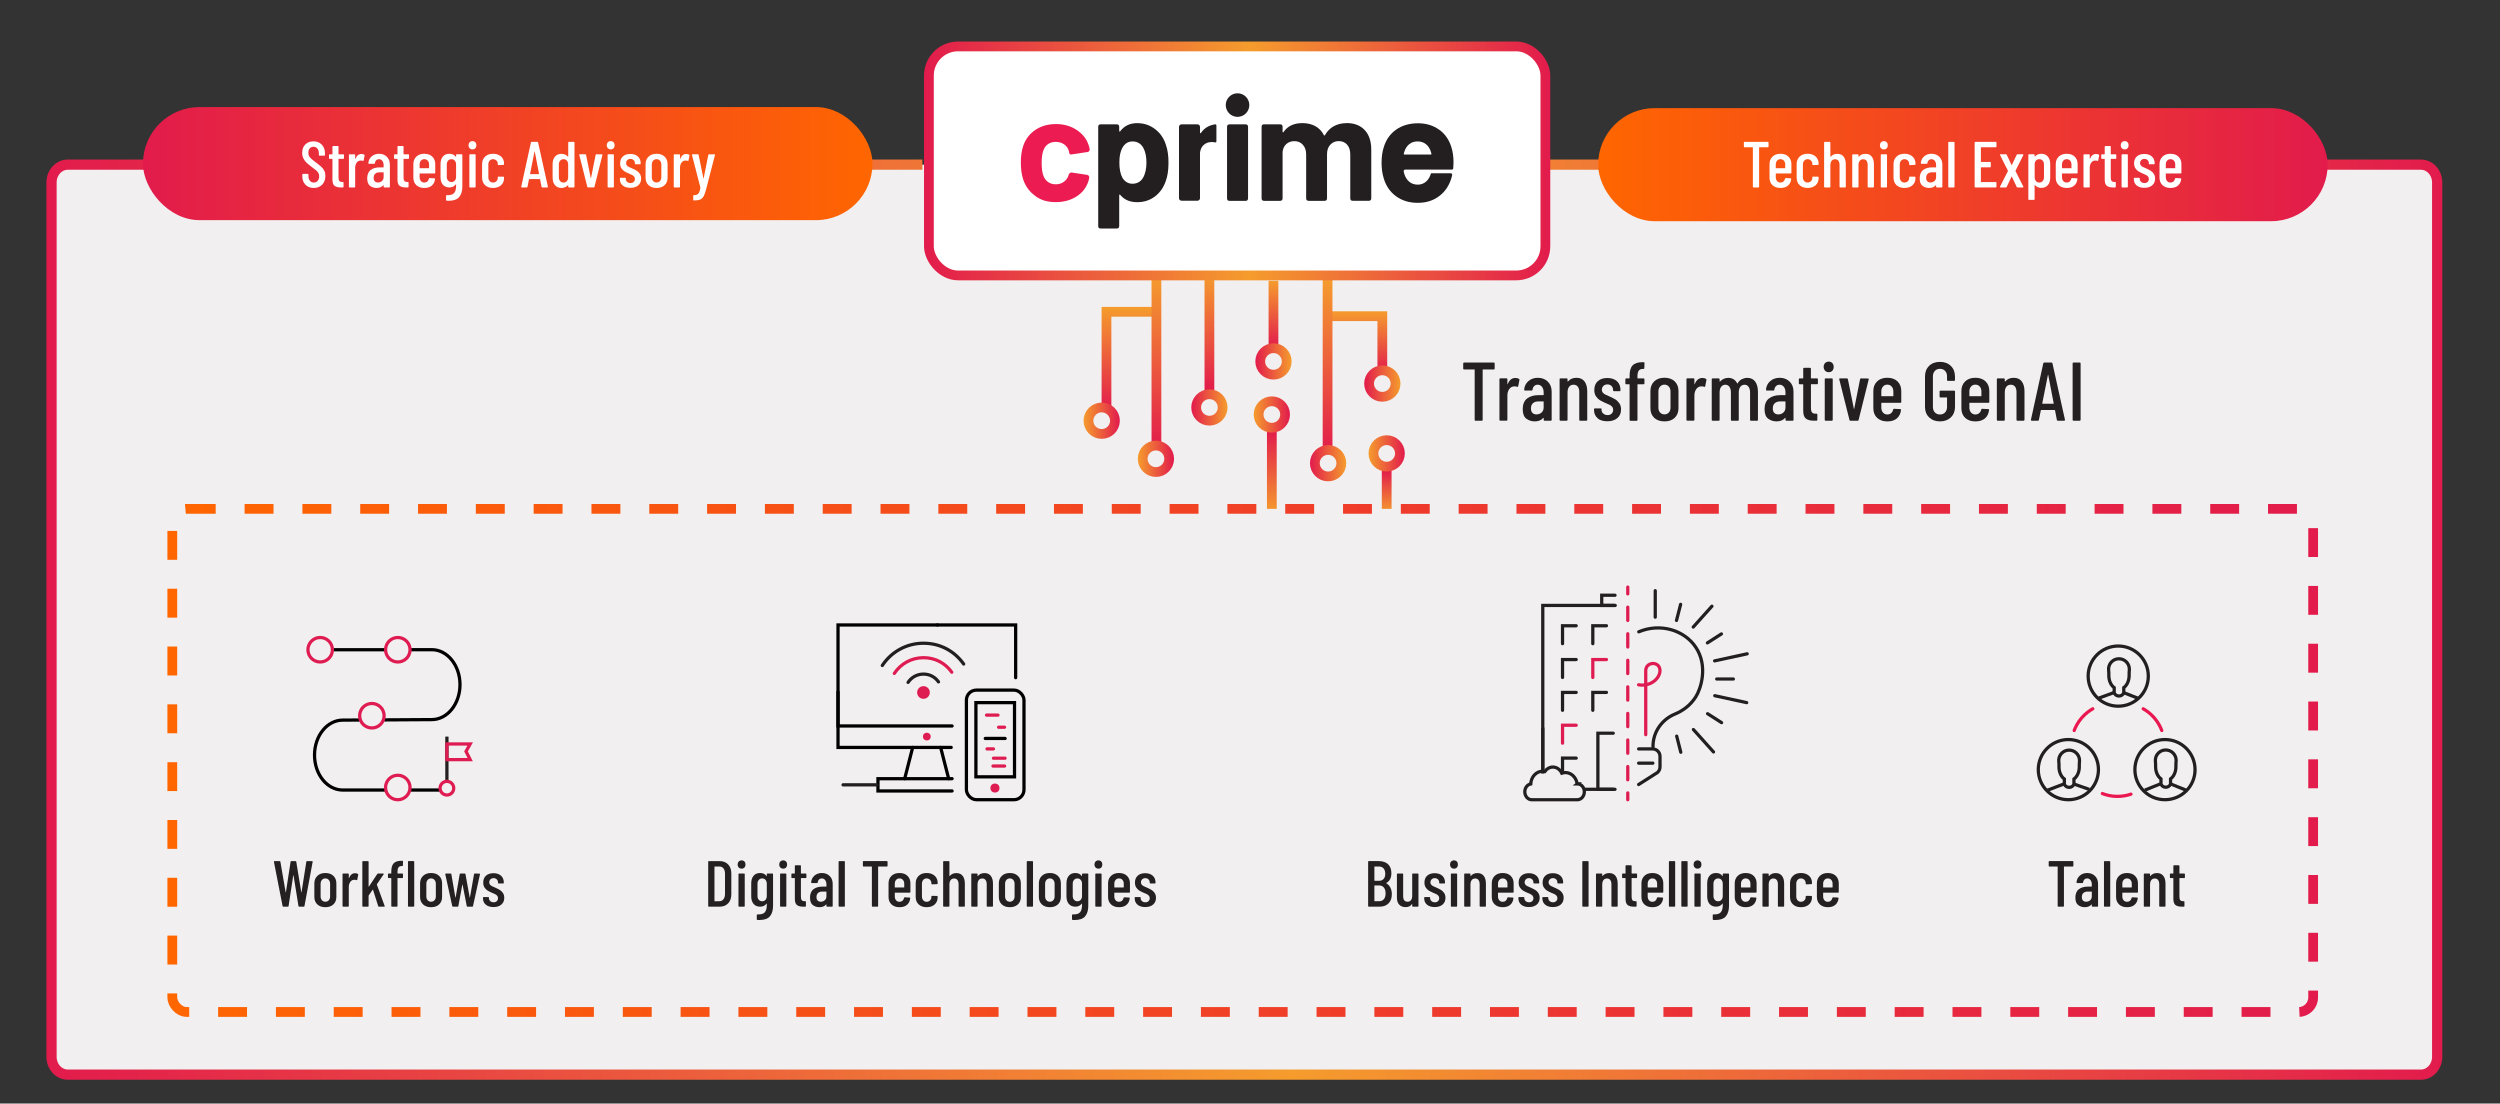 <?xml version="1.0" encoding="UTF-8"?> <svg xmlns="http://www.w3.org/2000/svg" xmlns:xlink="http://www.w3.org/1999/xlink" id="Layer_1" data-name="Layer 1" viewBox="0 0 768 339"><rect x="0" y="0" width="768" height="339" fill="#333333" stroke="none"/><defs><style> .cls-1 { fill: url(#New_Gradient_Swatch); } .cls-2 { stroke: url(#linear-gradient); stroke-width: 3.14px; } .cls-2, .cls-3 { fill: #f1efef; } .cls-2, .cls-4, .cls-5, .cls-6, .cls-7, .cls-8, .cls-9, .cls-10, .cls-11, .cls-12, .cls-13, .cls-14, .cls-15, .cls-16, .cls-17, .cls-18, .cls-19, .cls-20, .cls-21, .cls-22, .cls-23, .cls-24, .cls-25, .cls-26, .cls-27, .cls-28, .cls-29 { stroke-miterlimit: 10; } .cls-30 { fill: #ec1b52; } .cls-31, .cls-5 { fill: #fff; } .cls-32 { fill: #df1c52; } .cls-33 { fill: #241f21; } .cls-34 { fill: #231f20; } .cls-4 { stroke-dasharray: 0 0 4.08 4.08; } .cls-4, .cls-6, .cls-7, .cls-8, .cls-9 { stroke-linecap: round; } .cls-4, .cls-6, .cls-7, .cls-8, .cls-9, .cls-10, .cls-11, .cls-12, .cls-13, .cls-14, .cls-15, .cls-16, .cls-17, .cls-18, .cls-19, .cls-20, .cls-21, .cls-22, .cls-23, .cls-24, .cls-25, .cls-26, .cls-27, .cls-28, .cls-29 { fill: none; } .cls-4, .cls-6, .cls-28 { stroke: #df1c52; } .cls-5 { stroke: url(#linear-gradient-18); } .cls-5, .cls-10, .cls-11, .cls-12, .cls-13, .cls-14, .cls-15, .cls-16, .cls-17, .cls-18, .cls-19, .cls-20, .cls-21, .cls-22, .cls-23, .cls-24, .cls-25, .cls-29 { stroke-width: 3px; } .cls-7, .cls-26 { stroke: #231f20; } .cls-8, .cls-27 { stroke: #000; } .cls-9 { stroke: #ea1751; } .cls-10 { stroke: url(#linear-gradient-3); } .cls-11 { stroke: url(#linear-gradient-4); } .cls-12 { stroke: url(#linear-gradient-2); } .cls-13 { stroke: url(#linear-gradient-7); } .cls-14 { stroke: url(#linear-gradient-6); } .cls-15 { stroke: url(#linear-gradient-5); } .cls-16 { stroke: url(#linear-gradient-9); } .cls-17 { stroke: url(#linear-gradient-8); } .cls-18 { stroke: url(#linear-gradient-14); } .cls-19 { stroke: url(#linear-gradient-16); } .cls-20 { stroke: url(#linear-gradient-15); } .cls-21 { stroke: url(#linear-gradient-17); } .cls-22 { stroke: url(#linear-gradient-10); } .cls-23 { stroke: url(#linear-gradient-12); } .cls-24 { stroke: url(#linear-gradient-13); } .cls-25 { stroke: url(#linear-gradient-11); } .cls-35 { fill: url(#linear-gradient-19); } .cls-29 { stroke: url(#New_Gradient_Swatch-2); stroke-dasharray: 0 0 8.88 8.88; } </style><linearGradient id="linear-gradient" x1="14.26" y1="190.36" x2="750.27" y2="190.36" gradientUnits="userSpaceOnUse"><stop offset="0" stop-color="#e21b4c"></stop><stop offset=".52" stop-color="#f59c2d"></stop><stop offset="1" stop-color="#e21b4c"></stop></linearGradient><linearGradient id="linear-gradient-2" x1="371.53" y1="120.09" x2="371.53" y2="84.13" gradientUnits="userSpaceOnUse"><stop offset="0" stop-color="#e21b4c"></stop><stop offset="1" stop-color="#f59c2d"></stop></linearGradient><linearGradient id="linear-gradient-3" x1="365.96" y1="125.17" x2="377.09" y2="125.17" gradientUnits="userSpaceOnUse"><stop offset="0" stop-color="#e21b4c"></stop><stop offset="1" stop-color="#f59c2d"></stop></linearGradient><linearGradient id="linear-gradient-4" x1="391.21" y1="106.97" x2="391.21" y2="86.26" xlink:href="#linear-gradient-2"></linearGradient><linearGradient id="linear-gradient-5" x1="385.65" y1="111.03" x2="396.78" y2="111.03" xlink:href="#linear-gradient-2"></linearGradient><linearGradient id="linear-gradient-6" x1="417.38" y1="114.68" x2="417.38" y2="95.63" xlink:href="#linear-gradient-2"></linearGradient><linearGradient id="linear-gradient-7" x1="419.08" y1="117.83" x2="430.22" y2="117.83" xlink:href="#linear-gradient-2"></linearGradient><linearGradient id="linear-gradient-8" x1="280.18" y1="93.71" x2="280.18" y2="68.41" gradientTransform="translate(670.89 226.13) rotate(-180)" xlink:href="#linear-gradient-2"></linearGradient><linearGradient id="linear-gradient-9" x1="274.61" y1="98.79" x2="285.74" y2="98.79" gradientTransform="translate(670.89 226.13) rotate(-180)" xlink:href="#linear-gradient-2"></linearGradient><linearGradient id="linear-gradient-10" x1="407.83" y1="131.86" x2="407.83" y2="86.76" gradientTransform="translate(0 -17.3) scale(1 1.19)" xlink:href="#linear-gradient-2"></linearGradient><linearGradient id="linear-gradient-11" x1="402.42" y1="142.29" x2="413.55" y2="142.29" xlink:href="#linear-gradient-2"></linearGradient><linearGradient id="linear-gradient-12" x1="244.9" y1="81.76" x2="244.9" y2="68.41" gradientTransform="translate(670.89 226.13) rotate(-180)" xlink:href="#linear-gradient-2"></linearGradient><linearGradient id="linear-gradient-13" x1="239.33" y1="86.84" x2="250.46" y2="86.84" gradientTransform="translate(670.89 226.13) rotate(-180)" xlink:href="#linear-gradient-2"></linearGradient><linearGradient id="linear-gradient-14" x1="273.55" y1="126.25" x2="273.55" y2="94.28" gradientTransform="translate(619.99) rotate(-180) scale(1 -1)" xlink:href="#linear-gradient-2"></linearGradient><linearGradient id="linear-gradient-15" x1="275.99" y1="129.24" x2="287.12" y2="129.24" gradientTransform="translate(619.99) rotate(-180) scale(1 -1)" xlink:href="#linear-gradient-2"></linearGradient><linearGradient id="linear-gradient-16" x1="264.74" y1="130.73" x2="264.74" y2="85.63" gradientTransform="translate(619.99 -17.3) rotate(-180) scale(1 -1.19)" xlink:href="#linear-gradient-2"></linearGradient><linearGradient id="linear-gradient-17" x1="259.33" y1="140.94" x2="270.46" y2="140.94" gradientTransform="translate(619.99) rotate(-180) scale(1 -1)" xlink:href="#linear-gradient-2"></linearGradient><linearGradient id="linear-gradient-18" x1="283.86" y1="49.43" x2="476.24" y2="49.43" xlink:href="#linear-gradient"></linearGradient><linearGradient id="linear-gradient-19" x1="43.92" y1="50.26" x2="268.03" y2="50.26" gradientUnits="userSpaceOnUse"><stop offset="0" stop-color="#e21b4c"></stop><stop offset="1" stop-color="#f60"></stop></linearGradient><linearGradient id="New_Gradient_Swatch" data-name="New Gradient Swatch" x1="490.95" y1="50.58" x2="715.06" y2="50.58" gradientUnits="userSpaceOnUse"><stop offset="0" stop-color="#f60"></stop><stop offset="1" stop-color="#e21b4c"></stop></linearGradient><linearGradient id="New_Gradient_Swatch-2" data-name="New Gradient Swatch" x1="51.43" y1="233.6" x2="712.09" y2="233.6" xlink:href="#New_Gradient_Swatch"></linearGradient></defs><path class="cls-2" d="m283.36,50.58H20.83c-2.76,0-5,2.45-5,5.48v268.59c0,3.03,2.24,5.48,5,5.48h722.87c2.76,0,5-2.45,5-5.48V56.06c0-3.03-2.24-5.48-5-5.48h-270.96"></path><g><line class="cls-12" x1="371.53" y1="84.13" x2="371.53" y2="120.09"></line><circle class="cls-10" cx="371.53" cy="125.17" r="4.07"></circle><line class="cls-11" x1="391.21" y1="86.26" x2="391.21" y2="106.97"></line><circle class="cls-15" cx="391.21" cy="111.03" r="4.07"></circle><polyline class="cls-14" points="424.65 114.68 424.65 97.13 408.61 97.13"></polyline><circle class="cls-13" cx="424.65" cy="117.83" r="4.07"></circle><line class="cls-17" x1="390.71" y1="157.72" x2="390.71" y2="132.42"></line><circle class="cls-16" cx="390.71" cy="127.34" r="4.07"></circle><line class="cls-22" x1="407.83" y1="85.74" x2="407.83" y2="139.3"></line><circle class="cls-25" cx="407.99" cy="142.29" r="4.07"></circle><line class="cls-23" x1="425.99" y1="157.72" x2="425.99" y2="144.37"></line><circle class="cls-24" cx="425.99" cy="139.29" r="4.07"></circle><polyline class="cls-18" points="339.91 126.25 339.91 95.78 354.48 95.78"></polyline><circle class="cls-20" cx="338.44" cy="129.24" r="4.07"></circle><line class="cls-19" x1="355.25" y1="84.39" x2="355.25" y2="137.96"></line><circle class="cls-21" cx="355.1" cy="140.94" r="4.07"></circle></g><rect class="cls-5" x="285.36" y="14.26" width="189.38" height="70.35" rx="8.95" ry="8.95"></rect><g><path class="cls-34" d="m354.86,39.68c-1.6-1.23-3.44-1.85-5.51-1.85-2.23,0-3.96.82-5.21,2.47-.06.09-.13.13-.21.11-.08-.01-.11-.08-.11-.21v-1.23c0-.52-.26-.78-.78-.78h-4.89c-.52,0-.78.26-.78.78v30.46c0,.52.26.78.78.78h4.89c.52,0,.78-.26.78-.78v-9.42c0-.12.04-.2.11-.23.08-.03.14,0,.21.09,1.22,1.49,2.96,2.24,5.21,2.24,2.07,0,3.88-.58,5.42-1.74,1.54-1.16,2.64-2.71,3.32-4.66.58-1.52.87-3.41.87-5.67s-.26-4.02-.78-5.49c-.61-2.01-1.72-3.64-3.32-4.87m-3.77,15.02c-.73,1.16-1.8,1.74-3.2,1.74-1.28,0-2.3-.59-3.06-1.78-.64-1.16-.96-2.73-.96-4.71s.3-3.4.91-4.53c.73-1.31,1.77-1.97,3.11-1.97,1.49,0,2.61.66,3.34,1.97.64,1.19.96,2.68.96,4.48,0,1.98-.37,3.58-1.1,4.8"></path><path class="cls-34" d="m413.63,37.83c-1.43,0-2.71.31-3.84.91-1.13.61-2.04,1.53-2.74,2.74-.06.09-.13.15-.21.16-.08.02-.13-.04-.16-.16-.61-1.19-1.48-2.1-2.61-2.72-1.13-.62-2.45-.94-3.98-.94-2.59,0-4.51.9-5.76,2.7-.06.12-.13.17-.21.14-.08-.03-.11-.11-.11-.23v-1.46c0-.52-.26-.78-.78-.78h-4.89c-.52,0-.78.26-.78.78v21.95c0,.52.26.78.78.78h4.89c.52,0,.78-.26.78-.78v-14.27c.12-1.04.51-1.84,1.17-2.42.66-.58,1.47-.87,2.45-.87,1.07,0,1.94.37,2.61,1.12.67.75,1.01,1.73,1.01,2.95v13.49c0,.52.26.78.78.78h4.85c.52,0,.78-.26.78-.78v-13.54c0-1.22.33-2.2,1.01-2.93.67-.73,1.54-1.1,2.61-1.1s1.92.37,2.56,1.1c.64.73.96,1.72.96,2.97v13.49c0,.52.26.78.78.78h4.89c.52,0,.78-.26.78-.78v-14.91c0-2.59-.67-4.6-2.01-6.04-1.34-1.43-3.2-2.15-5.58-2.15"></path><path class="cls-34" d="m442.05,39.81c-1.8-1.29-3.96-1.94-6.48-1.94s-4.83.65-6.66,1.94c-1.83,1.29-3.1,3.07-3.8,5.35-.46,1.38-.69,3.01-.69,4.89,0,1.69.21,3.26.65,4.7.68,2.34,1.94,4.18,3.78,5.53,1.84,1.35,4.07,2.03,6.68,2.03s4.74-.68,6.57-2.05c1.83-1.37,3.09-3.25,3.8-5.65.07-.28.14-.56.2-.84.06-.28-.15-.55-.44-.55h-5.99c-.05,0-.08.04-.08.05-.31,1.08-.81,1.92-1.52,2.53-.71.61-1.55.92-2.53.92-1.04,0-1.93-.31-2.65-.92-.72-.61-1.24-1.46-1.54-2.53-.05-.2-.1-.4-.14-.62-.05-.28.16-.54.44-.54h8.19s0,0,0,0h6.14c.23,0,.43-.17.45-.4.06-.58.09-1.17.09-1.77,0-1.81-.23-3.43-.69-4.84-.71-2.24-1.96-4.01-3.76-5.3m-2.47,7.67h-8.22c-.1,0-.17-.09-.15-.18.04-.18.08-.36.13-.53.31-1.04.81-1.86,1.52-2.44.71-.58,1.57-.88,2.58-.88s1.92.29,2.63.88c.71.58,1.21,1.4,1.52,2.44.05.18.09.36.13.55.02.08-.05.16-.13.16"></path><path class="cls-34" d="m373.25,38.2c-1.86.29-3.29,1.15-4.29,2.59-.06.12-.13.17-.21.14-.08-.03-.11-.11-.11-.23v-1.72c0-.43-.35-.78-.78-.78h-4.89c-.43,0-.78.35-.78.78v21.9c0,.43.35.78.78.78h4.89c.43,0,.78-.35.78-.78v-13.96c.12-1.04.51-1.84,1.17-2.42.66-.58,1.47-.87,2.45-.87.35,0,.67.04.98.12.22.06.44-.1.44-.33v-4.87c0-.22-.2-.39-.41-.35"></path><path class="cls-34" d="m382.62,38.2h-4.89c-.52,0-.78.26-.78.78v21.95c0,.52.26.78.78.78h4.89c.52,0,.78-.26.78-.78v-21.95c0-.52-.26-.78-.78-.78"></path><path class="cls-34" d="m380.17,28.66c-2,0-3.62,1.62-3.62,3.62s1.62,3.62,3.62,3.62,3.62-1.62,3.62-3.62-1.62-3.62-3.62-3.62"></path><path class="cls-30" d="m318.15,60.26c-1.76-1.21-3.02-2.86-3.78-4.97-.51-1.51-.77-3.29-.77-5.34s.26-3.77.77-5.24c.72-2.05,1.97-3.66,3.75-4.84,1.78-1.18,3.87-1.76,6.28-1.76s4.53.6,6.35,1.81c1.82,1.21,3.04,2.73,3.64,4.57.18.42.3.89.36,1.4v.09c0,.39-.23.63-.68.72l-4.75.72-.23.05c-.36,0-.57-.18-.63-.54l-.14-.63c-.21-.78-.68-1.43-1.4-1.94-.72-.51-1.58-.77-2.58-.77s-1.78.24-2.44.72c-.66.48-1.13,1.15-1.4,1.99-.33.9-.5,2.14-.5,3.71s.15,2.8.45,3.71c.27.9.75,1.61,1.42,2.13.68.51,1.5.77,2.46.77s1.76-.25,2.46-.75c.71-.5,1.2-1.17,1.47-2.01l.05-.23c.03-.12.14-.26.32-.43.18-.17.38-.23.59-.2l4.75.72c.24.06.41.17.52.32.11.15.14.33.11.54-.06.48-.14.83-.23,1.04-.63,2.02-1.86,3.6-3.68,4.75-1.82,1.15-3.93,1.72-6.31,1.72-2.72,0-4.5-.6-6.26-1.81"></path></g><rect class="cls-35" x="43.92" y="32.89" width="224.11" height="34.74" rx="17.37" ry="17.37"></rect><rect class="cls-1" x="490.95" y="33.21" width="224.11" height="34.74" rx="17.37" ry="17.37"></rect><g><path class="cls-31" d="m93.84,56.75c-.65-.66-.97-1.52-.97-2.59v-.54c0-.13.07-.2.2-.2h1.48c.13,0,.2.07.2.2v.44c0,.61.15,1.1.46,1.47.31.37.7.55,1.18.55s.88-.18,1.19-.53c.31-.35.47-.82.47-1.39,0-.39-.08-.73-.25-1.02-.17-.29-.39-.56-.66-.79-.27-.23-.72-.58-1.33-1.03-.68-.51-1.21-.94-1.6-1.3-.39-.36-.71-.79-.98-1.3s-.4-1.1-.4-1.78c0-1.08.32-1.94.96-2.57.64-.63,1.47-.95,2.5-.95s1.92.34,2.57,1.02c.65.68.97,1.57.97,2.68v.5c0,.13-.07.2-.2.2h-1.48c-.13,0-.2-.07-.2-.2v-.54c0-.6-.15-1.08-.46-1.45-.31-.37-.71-.55-1.2-.55-.47,0-.84.16-1.13.49s-.43.78-.43,1.37c0,.53.15.98.44,1.35.29.37.85.86,1.68,1.47.81.6,1.42,1.09,1.83,1.46.41.37.72.78.94,1.23.22.45.33.98.33,1.59,0,1.12-.33,2.02-.99,2.69-.66.67-1.52,1.01-2.57,1.01s-1.9-.33-2.55-.99Z"></path><path class="cls-31" d="m105.47,48.8h-1.4c-.05,0-.08.03-.08.08v5.62c0,.53.09.9.28,1.11.19.21.48.3.88.29h.18c.13,0,.2.07.2.2v1.28c0,.13-.07.2-.2.2h-.62c-.85,0-1.5-.17-1.93-.5-.43-.33-.65-.97-.65-1.9v-6.3c0-.05-.03-.08-.08-.08h-.78c-.13,0-.2-.07-.2-.2v-1c0-.13.07-.2.2-.2h.78c.05,0,.08-.03.08-.08v-2.26c0-.13.07-.2.2-.2h1.46c.13,0,.2.07.2.2v2.26c0,.05.03.08.08.08h1.4c.13,0,.2.07.2.2v1c0,.13-.07.2-.2.2Z"></path><path class="cls-31" d="m111.91,47.52c.09.05.13.14.1.26l-.3,1.52c-.01.12-.09.16-.24.12-.17-.07-.37-.1-.6-.1-.15,0-.25,0-.32.02-.41.05-.76.29-1.03.7-.27.41-.41.91-.41,1.5v5.84c0,.13-.07.2-.2.2h-1.52c-.13,0-.2-.07-.2-.2v-9.78c0-.13.07-.2.2-.2h1.52c.13,0,.2.07.2.2v1.16s.01.06.03.07c.02,0,.04,0,.05-.05.39-.99,1.01-1.48,1.86-1.48.33,0,.62.07.86.22Z"></path><path class="cls-31" d="m118.84,48.16c.62.61.93,1.42.93,2.42v6.8c0,.13-.07.2-.2.2h-1.52c-.13,0-.2-.07-.2-.2v-.44s-.01-.05-.03-.06c-.02-.01-.04,0-.07.02-.47.56-1.15.84-2.06.84-.76,0-1.43-.22-2.01-.65-.58-.43-.87-1.2-.87-2.31s.35-2.01,1.05-2.55c.7-.54,1.62-.81,2.75-.81h1.16c.05,0,.08-.03.08-.08v-.58c0-.56-.13-1.01-.4-1.35s-.61-.51-1.04-.51c-.33,0-.61.11-.84.34s-.36.52-.4.88c0,.13-.07.2-.2.2h-1.62c-.13,0-.2-.07-.2-.2.07-.85.41-1.55,1.02-2.08.61-.53,1.37-.8,2.28-.8.97,0,1.77.31,2.39.92Zm-1.51,7.46c.35-.29.52-.71.52-1.24v-1.36c0-.05-.03-.08-.08-.08h-1.22c-.53,0-.96.14-1.28.43-.32.29-.48.7-.48,1.25,0,.48.12.84.36,1.08.24.24.56.36.96.36.47,0,.87-.15,1.22-.44Z"></path><path class="cls-31" d="m125.45,48.8h-1.4c-.05,0-.08.03-.08.08v5.62c0,.53.09.9.28,1.11.19.21.48.3.88.29h.18c.13,0,.2.07.2.2v1.28c0,.13-.07.2-.2.2h-.62c-.85,0-1.5-.17-1.93-.5-.43-.33-.65-.97-.65-1.9v-6.3c0-.05-.03-.08-.08-.08h-.78c-.13,0-.2-.07-.2-.2v-1c0-.13.07-.2.2-.2h.78c.05,0,.08-.03.08-.08v-2.26c0-.13.07-.2.2-.2h1.46c.13,0,.2.07.2.2v2.26c0,.05.03.08.08.08h1.4c.13,0,.2.07.2.2v1c0,.13-.07.2-.2.2Z"></path><path class="cls-31" d="m133.51,53.28h-4.52c-.05,0-.08.03-.08.08v1.08c0,.48.13.87.4,1.18.27.31.61.46,1.04.46.37,0,.69-.11.94-.34.25-.23.41-.52.48-.88.04-.11.11-.16.22-.16l1.48.08c.07,0,.12.02.15.06.03.04.04.09.03.14-.09.87-.42,1.54-.99,2.03s-1.34.73-2.31.73c-1.03,0-1.84-.29-2.45-.86-.61-.57-.91-1.34-.91-2.3v-4.16c0-.95.3-1.71.91-2.3.61-.59,1.42-.88,2.45-.88s1.86.29,2.46.88c.6.59.9,1.35.9,2.3v2.66c0,.13-.07.2-.2.2Zm-4.2-3.92c-.27.31-.4.7-.4,1.18v1.06c0,.05.03.08.08.08h2.74c.05,0,.08-.03.08-.08v-1.06c0-.48-.13-.87-.4-1.18-.27-.31-.62-.46-1.06-.46s-.77.15-1.04.46Z"></path><path class="cls-31" d="m140.31,47.4h1.52c.13,0,.2.07.2.2v9.68c0,1.4-.32,2.48-.96,3.25-.64.77-1.74,1.15-3.3,1.15l-.54-.02c-.13-.01-.2-.09-.2-.22v-1.28c0-.13.07-.2.22-.2,1.09.04,1.84-.18,2.25-.65.41-.47.61-1.21.61-2.21v-.42s-.01-.04-.03-.05c-.02,0-.04,0-.07.03-.45.61-1.1.92-1.94.92s-1.56-.28-2.03-.85c-.47-.57-.71-1.34-.71-2.31v-4c0-.99.24-1.76.72-2.33.48-.57,1.15-.85,2.02-.85s1.51.31,1.94.92c.03.03.05.03.07.02s.03-.03.03-.06v-.52c0-.13.07-.2.2-.2Zm-.59,8.07c.26-.3.39-.69.39-1.17v-3.76c0-.48-.13-.87-.39-1.18-.26-.31-.6-.46-1.03-.46s-.77.15-1.04.46c-.27.31-.4.7-.4,1.18v3.76c0,.48.13.87.4,1.17.27.3.61.45,1.04.45s.77-.15,1.03-.45Z"></path><path class="cls-31" d="m144.27,45.54c-.23-.24-.34-.55-.34-.92s.11-.68.34-.91c.23-.23.52-.35.88-.35s.65.12.87.35c.22.23.33.54.33.91s-.11.7-.33.93c-.22.23-.51.35-.87.35s-.65-.12-.88-.36Zm-.08,11.84v-9.78c0-.13.07-.2.2-.2h1.52c.13,0,.2.07.2.2v9.78c0,.13-.07.2-.2.2h-1.52c-.13,0-.2-.07-.2-.2Z"></path><path class="cls-31" d="m149.01,56.88c-.61-.57-.91-1.35-.91-2.32v-4.14c0-.95.3-1.71.91-2.3.61-.59,1.42-.88,2.45-.88.68,0,1.28.13,1.79.39.51.26.91.61,1.18,1.06.27.45.41.95.41,1.51v.26c0,.13-.07.2-.2.2l-1.52.06c-.13,0-.2-.07-.2-.2v-.2c0-.39-.14-.72-.42-1-.28-.28-.63-.42-1.04-.42s-.77.15-1.04.46c-.27.31-.4.7-.4,1.18v3.9c0,.48.13.87.4,1.18.27.31.61.46,1.04.46s.76-.14,1.04-.42.42-.61.42-1v-.2c0-.13.07-.2.2-.2l1.52.02c.13,0,.2.07.2.2v.3c0,.87-.31,1.58-.92,2.13-.61.55-1.43.83-2.46.83s-1.84-.29-2.45-.86Z"></path><path class="cls-31" d="m166.36,57.4l-.44-2.3s0-.05-.03-.06c-.02-.01-.04-.02-.07-.02h-3.22s-.05,0-.07.02c-.02.01-.03.03-.03.06l-.46,2.3c-.01.12-.09.18-.22.18h-1.52c-.07,0-.12-.02-.15-.06s-.04-.09-.03-.16l2.98-13.6c.03-.12.1-.18.22-.18h1.76c.13,0,.21.06.22.18l3.02,13.6v.04c0,.12-.06.18-.18.18h-1.56c-.12,0-.19-.06-.22-.18Zm-3.46-3.9h2.64s.06-.03.06-.08l-1.32-6.84s-.03-.06-.04-.06c-.01,0-.03.02-.04.06l-1.36,6.84c0,.05.02.08.06.08Z"></path><path class="cls-31" d="m174.76,43.58h1.52c.13,0,.2.07.2.2v13.6c0,.13-.07.2-.2.2h-1.52c-.13,0-.2-.07-.2-.2v-.46s-.01-.05-.03-.06c-.02-.01-.04,0-.07.02-.25.29-.55.51-.9.65-.35.14-.69.21-1.02.21-.88,0-1.56-.29-2.05-.86-.49-.57-.73-1.34-.73-2.3v-4.16c0-.99.25-1.76.74-2.32.49-.56,1.17-.84,2.04-.84.35,0,.69.07,1.03.21.34.14.64.36.89.65.03.03.05.03.07.02s.03-.03.03-.06v-4.3c0-.13.07-.2.2-.2Zm-.61,5.78c-.26-.31-.6-.46-1.03-.46s-.77.15-1.04.46c-.27.31-.4.7-.4,1.18v3.92c0,.48.13.87.4,1.17.27.3.61.45,1.04.45s.77-.15,1.03-.45c.26-.3.39-.69.39-1.17v-3.92c0-.48-.13-.87-.39-1.18Z"></path><path class="cls-31" d="m180.42,57.4l-2.46-9.78-.02-.08c0-.09.06-.14.18-.14h1.7c.13,0,.21.06.22.18l1.44,7.12s.03.06.04.06.03-.02.04-.06l1.42-7.12c.03-.12.1-.18.22-.18l1.7.02c.07,0,.12.02.15.06s.04.09.01.16l-2.44,9.76c-.01.12-.09.18-.22.18h-1.76c-.12,0-.19-.06-.22-.18Z"></path><path class="cls-31" d="m186.74,45.54c-.23-.24-.34-.55-.34-.92s.11-.68.34-.91c.23-.23.52-.35.88-.35s.65.12.87.35c.22.23.33.54.33.91s-.11.7-.33.93c-.22.23-.51.35-.87.35s-.65-.12-.88-.36Zm-.08,11.84v-9.78c0-.13.07-.2.2-.2h1.52c.13,0,.2.07.2.2v9.78c0,.13-.07.2-.2.2h-1.52c-.13,0-.2-.07-.2-.2Z"></path><path class="cls-31" d="m191.29,56.97c-.58-.49-.87-1.14-.87-1.97v-.18c0-.13.07-.2.2-.2h1.42c.13,0,.2.05.2.16v.18c0,.36.14.66.42.91.28.25.63.37,1.04.37s.72-.12.97-.36c.25-.24.37-.55.37-.92,0-.29-.09-.54-.26-.74-.17-.2-.38-.36-.61-.47-.23-.11-.59-.27-1.07-.47-.52-.23-.95-.45-1.29-.66-.34-.21-.64-.52-.91-.92-.27-.4-.4-.91-.4-1.52,0-.91.28-1.61.85-2.12.57-.51,1.33-.76,2.29-.76s1.76.26,2.33.78c.57.52.85,1.23.85,2.12v.06c0,.13-.07.2-.2.2h-1.38c-.05,0-.1-.02-.14-.05s-.06-.08-.06-.13v-.16c0-.36-.13-.67-.38-.92s-.58-.38-.98-.38-.74.13-.98.38c-.24.25-.36.56-.36.92,0,.28.08.51.24.7.16.19.35.34.58.45.23.11.59.28,1.08.49.55.24,1,.47,1.36.69.36.22.68.53.95.93.27.4.41.9.41,1.5,0,.87-.3,1.55-.89,2.06-.59.51-1.4.76-2.41.76s-1.79-.24-2.37-.73Z"></path><path class="cls-31" d="m199.23,56.88c-.61-.57-.91-1.34-.91-2.3v-4.16c0-.95.31-1.71.92-2.3.61-.59,1.43-.88,2.46-.88s1.86.29,2.47.88c.61.59.91,1.35.91,2.3v4.16c0,.96-.3,1.73-.91,2.3-.61.57-1.43.86-2.47.86s-1.86-.29-2.47-.86Zm3.52-1.27c.27-.3.41-.69.41-1.17v-3.9c0-.48-.14-.87-.41-1.18-.27-.31-.62-.46-1.05-.46s-.78.15-1.05.46c-.27.31-.41.7-.41,1.18v3.9c0,.48.14.87.41,1.17.27.3.62.45,1.05.45s.78-.15,1.05-.45Z"></path><path class="cls-31" d="m211.7,47.52c.09.05.13.14.1.26l-.3,1.52c-.01.12-.09.16-.24.12-.17-.07-.37-.1-.6-.1-.15,0-.25,0-.32.02-.41.05-.76.29-1.03.7-.27.41-.41.91-.41,1.5v5.84c0,.13-.07.2-.2.2h-1.52c-.13,0-.2-.07-.2-.2v-9.78c0-.13.07-.2.2-.2h1.52c.13,0,.2.07.2.2v1.16s.01.06.03.07c.02,0,.04,0,.05-.05.39-.99,1.01-1.48,1.86-1.48.33,0,.62.07.86.22Z"></path><path class="cls-31" d="m213,61.52s-.04-.09-.04-.14v-1.22c0-.13.03-.2.1-.2h.1c.43,0,.76-.06,1.01-.19.25-.13.45-.35.6-.68s.28-.81.39-1.45l-.02-.1-2.56-9.92-.02-.06c0-.11.07-.16.2-.16h1.64c.13,0,.21.06.22.18l1.46,7.22s.03.06.04.06.03-.02.04-.06l1.44-7.22c.03-.12.1-.18.22-.18l1.66.02c.07,0,.12.02.15.06.03.04.04.09,0,.16l-2.74,10.64c-.25.92-.51,1.61-.76,2.06s-.6.77-1.05.96c-.45.19-1.08.28-1.91.28h-.1s-.05-.02-.08-.06Z"></path></g><g><path class="cls-31" d="m543.3,43.78v1.26c0,.13-.07.2-.2.2h-2.62c-.05,0-.08.03-.08.08v12.06c0,.13-.07.2-.2.2h-1.52c-.13,0-.2-.07-.2-.2v-12.06c0-.05-.03-.08-.08-.08h-2.48c-.13,0-.2-.07-.2-.2v-1.26c0-.13.07-.2.2-.2h7.18c.13,0,.2.07.2.2Z"></path><path class="cls-31" d="m550.12,53.28h-4.52c-.05,0-.08.03-.08.08v1.08c0,.48.13.87.4,1.18s.61.46,1.04.46c.37,0,.69-.11.94-.34.25-.23.41-.52.48-.88.04-.11.11-.16.22-.16l1.48.08c.07,0,.12.02.15.06.03.04.04.09.03.14-.09.87-.42,1.54-.99,2.03-.57.49-1.34.73-2.31.73-1.03,0-1.84-.29-2.45-.86-.61-.57-.91-1.34-.91-2.3v-4.16c0-.95.3-1.71.91-2.3.61-.59,1.42-.88,2.45-.88s1.86.29,2.46.88c.6.59.9,1.35.9,2.3v2.66c0,.13-.07.2-.2.2Zm-4.2-3.92c-.27.31-.4.7-.4,1.18v1.06c0,.05.03.08.08.08h2.74c.05,0,.08-.03.08-.08v-1.06c0-.48-.13-.87-.4-1.18-.27-.31-.62-.46-1.06-.46s-.77.15-1.04.46Z"></path><path class="cls-31" d="m552.84,56.88c-.61-.57-.91-1.35-.91-2.32v-4.14c0-.95.3-1.71.91-2.3.61-.59,1.42-.88,2.45-.88.68,0,1.28.13,1.79.39.51.26.91.61,1.18,1.06.27.45.41.95.41,1.51v.26c0,.13-.07.2-.2.2l-1.52.06c-.13,0-.2-.07-.2-.2v-.2c0-.39-.14-.72-.42-1-.28-.28-.63-.42-1.04-.42s-.77.15-1.04.46c-.27.31-.4.7-.4,1.18v3.9c0,.48.13.87.4,1.18s.61.46,1.04.46.76-.14,1.04-.42c.28-.28.42-.61.42-1v-.2c0-.13.07-.2.2-.2l1.52.02c.13,0,.2.07.2.2v.3c0,.87-.31,1.58-.92,2.13s-1.43.83-2.46.83-1.84-.29-2.45-.86Z"></path><path class="cls-31" d="m566.36,48.11c.45.57.67,1.37.67,2.41v6.86c0,.13-.07.2-.2.2h-1.52c-.13,0-.2-.07-.2-.2v-6.7c0-.56-.12-.99-.36-1.3-.24-.31-.57-.46-1-.46-.47,0-.83.16-1.08.49-.25.33-.38.78-.38,1.35v6.62c0,.13-.07.2-.2.2h-1.52c-.13,0-.2-.07-.2-.2v-13.6c0-.13.07-.2.2-.2h1.52c.13,0,.2.07.2.2v4.34s.01.04.04.05c.03,0,.05,0,.08-.03.48-.59,1.15-.88,2.02-.88s1.48.28,1.93.85Z"></path><path class="cls-31" d="m575,48.11c.45.57.67,1.37.67,2.41v6.86c0,.13-.07.2-.2.2h-1.52c-.13,0-.2-.07-.2-.2v-6.7c0-.56-.12-.99-.36-1.3-.24-.31-.57-.46-1-.46-.47,0-.83.16-1.08.49-.25.33-.38.78-.38,1.35v6.62c0,.13-.07.2-.2.2h-1.52c-.13,0-.2-.07-.2-.2v-9.78c0-.13.07-.2.2-.2h1.52c.13,0,.2.07.2.2v.52s.01.04.04.05c.03,0,.05,0,.08-.03.48-.59,1.15-.88,2.02-.88s1.48.28,1.93.85Z"></path><path class="cls-31" d="m577.85,45.54c-.23-.24-.34-.55-.34-.92s.11-.68.34-.91c.23-.23.52-.35.88-.35s.65.12.87.35c.22.23.33.54.33.91s-.11.7-.33.93c-.22.23-.51.35-.87.35s-.65-.12-.88-.36Zm-.08,11.84v-9.78c0-.13.07-.2.2-.2h1.52c.13,0,.2.07.2.2v9.78c0,.13-.07.2-.2.2h-1.52c-.13,0-.2-.07-.2-.2Z"></path><path class="cls-31" d="m582.6,56.88c-.61-.57-.91-1.35-.91-2.32v-4.14c0-.95.3-1.71.91-2.3.61-.59,1.42-.88,2.45-.88.68,0,1.28.13,1.79.39.51.26.91.61,1.18,1.06.27.45.41.95.41,1.51v.26c0,.13-.07.2-.2.2l-1.52.06c-.13,0-.2-.07-.2-.2v-.2c0-.39-.14-.72-.42-1-.28-.28-.63-.42-1.04-.42s-.77.15-1.04.46c-.27.31-.4.7-.4,1.18v3.9c0,.48.13.87.4,1.18s.61.46,1.04.46.76-.14,1.04-.42c.28-.28.42-.61.42-1v-.2c0-.13.07-.2.2-.2l1.52.02c.13,0,.2.07.2.2v.3c0,.87-.31,1.58-.92,2.13s-1.43.83-2.46.83-1.84-.29-2.45-.86Z"></path><path class="cls-31" d="m595.76,48.16c.62.61.93,1.42.93,2.42v6.8c0,.13-.07.2-.2.2h-1.52c-.13,0-.2-.07-.2-.2v-.44s0-.05-.03-.06c-.02-.01-.04,0-.07.02-.47.56-1.15.84-2.06.84-.76,0-1.43-.22-2.01-.65-.58-.43-.87-1.2-.87-2.31s.35-2.01,1.05-2.55c.7-.54,1.62-.81,2.75-.81h1.16c.05,0,.08-.03.08-.08v-.58c0-.56-.13-1.01-.4-1.35s-.61-.51-1.04-.51c-.33,0-.61.11-.84.34s-.36.52-.4.88c0,.13-.07.2-.2.2h-1.62c-.13,0-.2-.07-.2-.2.07-.85.41-1.55,1.02-2.08.61-.53,1.37-.8,2.28-.8.97,0,1.77.31,2.39.92Zm-1.51,7.46c.35-.29.52-.71.52-1.24v-1.36c0-.05-.03-.08-.08-.08h-1.22c-.53,0-.96.14-1.28.43s-.48.7-.48,1.25c0,.48.12.84.36,1.08.24.24.56.36.96.36.47,0,.87-.15,1.22-.44Z"></path><path class="cls-31" d="m598.51,57.38v-13.6c0-.13.07-.2.2-.2h1.52c.13,0,.2.07.2.2v13.6c0,.13-.07.2-.2.2h-1.52c-.13,0-.2-.07-.2-.2Z"></path><path class="cls-31" d="m613.11,45.24h-4.5c-.05,0-.08.03-.08.08v4.34c0,.05.03.08.08.08h2.76c.13,0,.2.07.2.2v1.26c0,.13-.07.2-.2.2h-2.76c-.05,0-.08.03-.08.08v4.36c0,.05.03.08.08.08h4.5c.13,0,.2.07.2.2v1.26c0,.13-.07.2-.2.2h-6.3c-.13,0-.2-.07-.2-.2v-13.6c0-.13.07-.2.2-.2h6.3c.13,0,.2.07.2.2v1.26c0,.13-.07.2-.2.2Z"></path><path class="cls-31" d="m614.41,57.51s-.03-.1,0-.17l2.42-4.78s.03-.08,0-.12l-2.42-4.8s-.02-.06-.02-.1c0-.09.05-.14.16-.14h1.68c.12,0,.2.05.24.14l1.46,3.12s.03.04.06.04.05-.01.06-.04l1.48-3.12c.04-.09.12-.14.24-.14h1.66c.07,0,.11.02.14.07.03.05.03.1,0,.17l-2.4,4.8s-.01.08,0,.12l2.4,4.78s.02.06.02.1c0,.09-.05.14-.16.14h-1.66c-.12,0-.2-.05-.24-.14l-1.48-3.16s-.03-.04-.06-.04-.05.01-.06.04l-1.48,3.16c-.04.09-.11.14-.22.14h-1.68c-.07,0-.11-.02-.14-.07Z"></path><path class="cls-31" d="m629.1,48.1c.49.57.73,1.34.73,2.3v4.16c0,.99-.25,1.76-.74,2.32-.49.56-1.17.84-2.04.84-.35,0-.69-.07-1.03-.21-.34-.14-.64-.36-.89-.65-.03-.03-.05-.03-.07-.02-.02.01-.03.03-.03.06v4.3c0,.13-.07.2-.2.2h-1.52c-.13,0-.2-.07-.2-.2v-13.6c0-.13.07-.2.2-.2h1.52c.13,0,.2.07.2.2v.46s.01.04.04.05c.03,0,.05,0,.08-.05.25-.28.55-.49.88-.62.33-.13.67-.2,1.02-.2.88,0,1.56.29,2.05.86Zm-1.59,1.25c-.27-.3-.61-.45-1.04-.45s-.77.15-1.03.45c-.26.3-.39.69-.39,1.17v3.92c0,.48.13.87.39,1.18.26.31.6.46,1.03.46s.77-.15,1.04-.46.4-.7.4-1.18v-3.92c0-.48-.13-.87-.4-1.17Z"></path><path class="cls-31" d="m638.05,53.28h-4.52c-.05,0-.08.03-.08.08v1.08c0,.48.13.87.4,1.18s.61.46,1.04.46c.37,0,.69-.11.94-.34.25-.23.41-.52.48-.88.04-.11.11-.16.22-.16l1.48.08c.07,0,.12.02.15.06.03.04.04.09.03.14-.09.87-.42,1.54-.99,2.03-.57.49-1.34.73-2.31.73-1.03,0-1.84-.29-2.45-.86-.61-.57-.91-1.34-.91-2.3v-4.16c0-.95.3-1.71.91-2.3.61-.59,1.42-.88,2.45-.88s1.86.29,2.46.88c.6.59.9,1.35.9,2.3v2.66c0,.13-.07.2-.2.2Zm-4.2-3.92c-.27.31-.4.7-.4,1.18v1.06c0,.05.03.08.08.08h2.74c.05,0,.08-.03.08-.08v-1.06c0-.48-.13-.87-.4-1.18-.27-.31-.62-.46-1.06-.46s-.77.15-1.04.46Z"></path><path class="cls-31" d="m644.77,47.52c.09.05.13.14.1.26l-.3,1.52c-.01.12-.09.16-.24.12-.17-.07-.37-.1-.6-.1-.15,0-.25,0-.32.02-.41.05-.76.29-1.03.7-.27.41-.41.91-.41,1.5v5.84c0,.13-.07.2-.2.2h-1.52c-.13,0-.2-.07-.2-.2v-9.78c0-.13.07-.2.2-.2h1.52c.13,0,.2.07.2.2v1.16s0,.06.03.07c.02,0,.04,0,.05-.05.39-.99,1.01-1.48,1.86-1.48.33,0,.62.07.86.22Z"></path><path class="cls-31" d="m649.91,48.8h-1.4c-.05,0-.08.03-.08.08v5.62c0,.53.09.9.28,1.11.19.21.48.3.88.29h.18c.13,0,.2.07.2.2v1.28c0,.13-.07.2-.2.2h-.62c-.85,0-1.5-.17-1.93-.5-.43-.33-.65-.97-.65-1.9v-6.3c0-.05-.03-.08-.08-.08h-.78c-.13,0-.2-.07-.2-.2v-1c0-.13.07-.2.2-.2h.78c.05,0,.08-.03.08-.08v-2.26c0-.13.07-.2.2-.2h1.46c.13,0,.2.07.2.2v2.26c0,.05.03.08.08.08h1.4c.13,0,.2.07.2.2v1c0,.13-.07.2-.2.2Z"></path><path class="cls-31" d="m651.83,45.54c-.23-.24-.34-.55-.34-.92s.11-.68.34-.91c.23-.23.52-.35.88-.35s.65.12.87.35c.22.23.33.54.33.91s-.11.7-.33.93-.51.35-.87.35-.65-.12-.88-.36Zm-.08,11.84v-9.78c0-.13.07-.2.2-.2h1.52c.13,0,.2.07.2.2v9.78c0,.13-.07.2-.2.2h-1.52c-.13,0-.2-.07-.2-.2Z"></path><path class="cls-31" d="m656.38,56.97c-.58-.49-.87-1.14-.87-1.97v-.18c0-.13.07-.2.2-.2h1.42c.13,0,.2.05.2.16v.18c0,.36.14.66.42.91.28.25.63.37,1.04.37s.72-.12.97-.36c.25-.24.37-.55.37-.92,0-.29-.09-.54-.26-.74-.17-.2-.38-.36-.61-.47-.23-.11-.59-.27-1.07-.47-.52-.23-.95-.45-1.29-.66s-.64-.52-.91-.92-.4-.91-.4-1.52c0-.91.28-1.61.85-2.12.57-.51,1.33-.76,2.29-.76s1.76.26,2.33.78c.57.52.85,1.23.85,2.12v.06c0,.13-.07.2-.2.2h-1.38c-.05,0-.1-.02-.14-.05s-.06-.08-.06-.13v-.16c0-.36-.13-.67-.38-.92-.25-.25-.58-.38-.98-.38s-.74.13-.98.38c-.24.25-.36.56-.36.92,0,.28.08.51.24.7.16.19.35.34.58.45s.59.28,1.08.49c.55.24,1,.47,1.36.69.36.22.68.53.95.93.27.4.41.9.41,1.5,0,.87-.3,1.55-.89,2.06-.59.51-1.4.76-2.41.76s-1.79-.24-2.37-.73Z"></path><path class="cls-31" d="m669.93,53.28h-4.52c-.05,0-.08.03-.08.08v1.08c0,.48.13.87.4,1.18.27.31.61.46,1.04.46.37,0,.69-.11.94-.34s.41-.52.48-.88c.04-.11.11-.16.22-.16l1.48.08c.07,0,.12.02.15.06.03.04.04.09.03.14-.09.87-.42,1.54-.99,2.03-.57.49-1.34.73-2.31.73-1.03,0-1.84-.29-2.45-.86-.61-.57-.91-1.34-.91-2.3v-4.16c0-.95.3-1.71.91-2.3.61-.59,1.42-.88,2.45-.88s1.86.29,2.46.88c.6.59.9,1.35.9,2.3v2.66c0,.13-.07.2-.2.2Zm-4.2-3.92c-.27.31-.4.7-.4,1.18v1.06c0,.05.03.08.08.08h2.74c.05,0,.08-.03.08-.08v-1.06c0-.48-.13-.87-.4-1.18-.27-.31-.62-.46-1.06-.46s-.77.15-1.04.46Z"></path></g><g><path class="cls-33" d="m459.16,111.63v1.61c0,.17-.08.26-.25.26h-3.34c-.07,0-.1.03-.1.1v15.39c0,.17-.09.26-.26.26h-1.94c-.17,0-.25-.08-.25-.26v-15.39c0-.07-.04-.1-.1-.1h-3.17c-.17,0-.25-.08-.25-.26v-1.61c0-.17.08-.25.25-.25h9.16c.17,0,.25.08.25.25Z"></path><path class="cls-33" d="m466.64,116.4c.12.07.16.18.13.33l-.38,1.94c-.02.15-.12.2-.31.15-.22-.08-.48-.13-.77-.13-.19,0-.32,0-.41.03-.53.07-.97.37-1.31.89-.35.53-.52,1.17-.52,1.91v7.45c0,.17-.08.26-.25.26h-1.94c-.17,0-.25-.08-.25-.26v-12.48c0-.17.08-.26.25-.26h1.94c.17,0,.25.09.25.26v1.48c0,.05.01.08.04.09.03,0,.05-.01.06-.06.49-1.26,1.29-1.89,2.37-1.89.42,0,.79.09,1.1.28Z"></path><path class="cls-33" d="m475.48,117.22c.79.78,1.19,1.81,1.19,3.09v8.68c0,.17-.08.26-.25.26h-1.94c-.17,0-.26-.08-.26-.26v-.56s-.01-.06-.04-.08-.06,0-.09.03c-.6.71-1.47,1.07-2.63,1.07-.97,0-1.83-.28-2.57-.83-.74-.55-1.11-1.54-1.11-2.95s.45-2.56,1.34-3.25c.89-.69,2.06-1.03,3.51-1.03h1.48c.07,0,.1-.03.1-.1v-.74c0-.71-.17-1.29-.51-1.72-.34-.43-.78-.65-1.33-.65-.43,0-.78.15-1.07.43-.29.29-.46.66-.51,1.12,0,.17-.08.25-.25.25h-2.07c-.17,0-.25-.08-.25-.25.08-1.09.52-1.97,1.3-2.65.78-.68,1.75-1.02,2.91-1.02,1.24,0,2.26.39,3.05,1.17Zm-1.93,9.52c.44-.37.66-.9.66-1.58v-1.74c0-.07-.03-.1-.1-.1h-1.56c-.68,0-1.22.18-1.63.55-.41.37-.61.9-.61,1.6,0,.61.15,1.07.46,1.38.31.31.71.46,1.23.46.59,0,1.11-.19,1.56-.56Z"></path><path class="cls-33" d="m486.74,117.15c.57.72.86,1.75.86,3.08v8.75c0,.17-.09.26-.26.26h-1.94c-.17,0-.25-.08-.25-.26v-8.55c0-.71-.15-1.27-.46-1.66-.31-.39-.73-.59-1.28-.59-.6,0-1.06.21-1.38.63-.32.42-.48.99-.48,1.72v8.45c0,.17-.08.26-.25.26h-1.94c-.17,0-.25-.08-.25-.26v-12.48c0-.17.08-.26.25-.26h1.94c.17,0,.25.09.25.26v.66s.02.06.05.06c.03,0,.07,0,.1-.04.61-.75,1.47-1.12,2.58-1.12s1.89.36,2.46,1.08Z"></path><path class="cls-33" d="m490.79,128.46c-.74-.62-1.11-1.46-1.11-2.51v-.23c0-.17.08-.26.25-.26h1.81c.17,0,.25.07.25.2v.23c0,.46.18.85.54,1.16.36.31.8.47,1.33.47s.92-.15,1.24-.46.47-.7.47-1.17c0-.37-.11-.69-.33-.94-.22-.26-.48-.46-.78-.6-.3-.14-.75-.34-1.37-.6-.66-.29-1.21-.57-1.65-.84-.43-.27-.82-.66-1.16-1.17-.34-.51-.51-1.16-.51-1.94,0-1.16.36-2.06,1.08-2.71.72-.65,1.7-.97,2.92-.97s2.25.33,2.97,1c.72.66,1.08,1.57,1.08,2.71v.08c0,.17-.09.26-.26.26h-1.76c-.07,0-.13-.02-.18-.06s-.08-.1-.08-.17v-.2c0-.46-.16-.85-.49-1.17-.32-.32-.74-.48-1.25-.48s-.94.16-1.25.48c-.31.32-.46.71-.46,1.17,0,.36.1.65.31.89s.45.43.74.57c.29.15.75.35,1.38.63.7.31,1.28.6,1.74.88.46.28.86.68,1.21,1.19.35.51.52,1.15.52,1.91,0,1.11-.38,1.98-1.14,2.63-.76.65-1.78.97-3.08.97s-2.29-.31-3.02-.93Z"></path><path class="cls-33" d="m503.03,116.15c0,.07.03.1.1.1h1.79c.17,0,.25.09.25.26v1.28c0,.17-.08.26-.25.26h-1.79c-.07,0-.1.03-.1.1v10.85c0,.17-.08.26-.25.26h-1.91c-.17,0-.26-.08-.26-.26v-10.85c0-.07-.03-.1-.1-.1h-.94c-.17,0-.26-.08-.26-.26v-1.28c0-.17.08-.26.26-.26h.94c.07,0,.1-.03.1-.1v-.66c0-1.51.31-2.6.94-3.25s1.65-.98,3.06-.98h.33c.17,0,.25.09.25.26l-.05,1.56c0,.17-.08.26-.25.26h-.26c-.56,0-.97.18-1.22.55-.25.37-.38.93-.38,1.7v.59Z"></path><path class="cls-33" d="m508.17,128.35c-.77-.73-1.16-1.71-1.16-2.94v-5.31c0-1.21.39-2.19,1.17-2.94.78-.75,1.83-1.12,3.14-1.12s2.38.37,3.15,1.12,1.16,1.73,1.16,2.94v5.31c0,1.23-.39,2.2-1.16,2.94s-1.82,1.1-3.15,1.1-2.38-.37-3.15-1.1Zm4.49-1.62c.35-.38.52-.88.52-1.49v-4.98c0-.61-.17-1.11-.52-1.51-.35-.39-.8-.59-1.34-.59s-.99.2-1.34.59c-.35.39-.52.89-.52,1.51v4.98c0,.61.17,1.11.52,1.49.35.38.8.57,1.34.57s.99-.19,1.34-.57Z"></path><path class="cls-33" d="m524.09,116.4c.12.07.16.18.13.33l-.38,1.94c-.02.15-.12.2-.31.15-.22-.08-.48-.13-.77-.13-.19,0-.32,0-.41.03-.53.07-.97.37-1.31.89-.35.53-.52,1.17-.52,1.91v7.45c0,.17-.08.26-.25.26h-1.94c-.17,0-.25-.08-.25-.26v-12.48c0-.17.08-.26.25-.26h1.94c.17,0,.25.09.25.26v1.48c0,.05.01.08.04.09.03,0,.05-.01.06-.06.49-1.26,1.29-1.89,2.37-1.89.42,0,.79.09,1.1.28Z"></path><path class="cls-33" d="m539.18,117.21c.57.76.86,1.82.86,3.18v8.6c0,.17-.08.26-.25.26h-1.91c-.17,0-.26-.08-.26-.26v-8.42c0-.75-.15-1.33-.46-1.75-.31-.42-.71-.63-1.23-.63-.54,0-.98.21-1.3.63-.32.42-.48.99-.48,1.72v8.45c0,.17-.09.26-.25.26h-1.92c-.17,0-.25-.08-.25-.26v-8.42c0-.75-.15-1.33-.46-1.75-.31-.42-.71-.63-1.23-.63-.54,0-.98.21-1.3.63-.32.42-.48.99-.48,1.72v8.45c0,.17-.09.26-.26.26h-1.91c-.17,0-.25-.08-.25-.26v-12.48c0-.17.08-.26.25-.26h1.91c.17,0,.26.09.26.26v.64s.01.06.04.08c.03.02.05,0,.09-.03.34-.37.73-.65,1.17-.84.44-.19.88-.28,1.33-.28,1.29,0,2.22.57,2.78,1.71.02.03.04.05.08.04.03,0,.06-.05.08-.12.34-.58.77-1,1.3-1.25s1.07-.38,1.63-.38c1.05,0,1.87.38,2.44,1.14Z"></path><path class="cls-33" d="m549.77,117.22c.79.78,1.19,1.81,1.19,3.09v8.68c0,.17-.08.26-.25.26h-1.94c-.17,0-.26-.08-.26-.26v-.56s-.01-.06-.04-.08-.06,0-.09.03c-.6.71-1.47,1.07-2.63,1.07-.97,0-1.83-.28-2.57-.83-.74-.55-1.11-1.54-1.11-2.95s.45-2.56,1.34-3.25c.89-.69,2.06-1.03,3.51-1.03h1.48c.07,0,.1-.03.1-.1v-.74c0-.71-.17-1.29-.51-1.72-.34-.43-.78-.65-1.33-.65-.43,0-.78.15-1.07.43-.29.29-.46.66-.51,1.12,0,.17-.08.25-.25.25h-2.07c-.17,0-.25-.08-.25-.25.08-1.09.52-1.97,1.3-2.65.78-.68,1.75-1.02,2.91-1.02,1.24,0,2.26.39,3.05,1.17Zm-1.93,9.52c.44-.37.66-.9.66-1.58v-1.74c0-.07-.03-.1-.1-.1h-1.56c-.68,0-1.22.18-1.63.55-.41.37-.61.9-.61,1.6,0,.61.15,1.07.46,1.38.31.31.71.46,1.23.46.59,0,1.11-.19,1.56-.56Z"></path><path class="cls-33" d="m558.21,118.03h-1.79c-.07,0-.1.03-.1.1v7.17c0,.68.12,1.15.36,1.42.24.26.61.39,1.12.37h.23c.17,0,.26.09.26.26v1.63c0,.17-.09.26-.26.26h-.79c-1.09,0-1.91-.21-2.46-.64-.55-.42-.83-1.23-.83-2.42v-8.04c0-.07-.03-.1-.1-.1h-1c-.17,0-.25-.08-.25-.26v-1.28c0-.17.08-.26.25-.26h1c.07,0,.1-.03.1-.1v-2.88c0-.17.08-.26.25-.26h1.86c.17,0,.25.09.25.26v2.88c0,.07.03.1.1.1h1.79c.17,0,.26.09.26.26v1.28c0,.17-.09.26-.26.26Z"></path><path class="cls-33" d="m560.66,113.87c-.29-.31-.43-.7-.43-1.17s.14-.86.43-1.16c.29-.3.66-.45,1.12-.45s.83.15,1.11.45c.28.3.42.69.42,1.16s-.14.89-.42,1.19c-.28.3-.65.45-1.11.45s-.83-.15-1.12-.46Zm-.1,15.11v-12.48c0-.17.08-.26.25-.26h1.94c.17,0,.26.09.26.26v12.48c0,.17-.09.26-.26.26h-1.94c-.17,0-.25-.08-.25-.26Z"></path><path class="cls-33" d="m568.16,129.01l-3.14-12.48-.03-.1c0-.12.08-.18.23-.18h2.17c.17,0,.26.08.28.23l1.84,9.09c.02.05.03.08.05.08.02,0,.03-.03.05-.08l1.81-9.09c.03-.15.13-.23.28-.23l2.17.03c.08,0,.15.03.19.08.04.05.05.12.01.2l-3.11,12.46c-.02.15-.11.23-.28.23h-2.25c-.15,0-.25-.08-.28-.23Z"></path><path class="cls-33" d="m583.81,123.75h-5.77c-.07,0-.1.03-.1.1v1.38c0,.61.17,1.11.51,1.51.34.39.78.59,1.33.59.48,0,.88-.14,1.2-.43.32-.29.53-.66.61-1.12.05-.14.14-.2.28-.2l1.89.1c.08,0,.15.03.19.08.04.05.06.11.04.18-.12,1.11-.54,1.97-1.26,2.59-.72.62-1.71.93-2.95.93-1.31,0-2.35-.37-3.13-1.1s-1.16-1.71-1.16-2.94v-5.31c0-1.21.39-2.19,1.16-2.94s1.82-1.12,3.13-1.12,2.37.37,3.14,1.12,1.15,1.73,1.15,2.94v3.39c0,.17-.08.26-.25.26Zm-5.36-5c-.34.39-.51.89-.51,1.51v1.35c0,.07.03.1.1.1h3.5c.07,0,.1-.03.1-.1v-1.35c0-.61-.17-1.11-.51-1.51-.34-.39-.79-.59-1.35-.59s-.99.2-1.33.59Z"></path><path class="cls-33" d="m592.62,128.22c-.84-.82-1.26-1.9-1.26-3.24v-9.34c0-1.34.42-2.42,1.26-3.24.84-.82,1.95-1.23,3.33-1.23s2.49.41,3.34,1.23c.85.82,1.28,1.91,1.28,3.27v1.07c0,.17-.08.26-.25.26h-1.94c-.17,0-.25-.08-.25-.26v-1.12c0-.7-.2-1.26-.6-1.68-.4-.43-.92-.64-1.57-.64s-1.17.21-1.57.64c-.4.43-.6.99-.6,1.68v9.39c0,.7.2,1.26.6,1.68.4.43.92.64,1.57.64s1.17-.21,1.57-.64c.4-.43.6-.99.6-1.68v-2.81c0-.07-.03-.1-.1-.1h-1.94c-.17,0-.25-.08-.25-.26v-1.58c0-.17.08-.25.25-.25h4.24c.17,0,.25.08.25.25v4.72c0,1.34-.43,2.42-1.28,3.24-.85.82-1.96,1.23-3.34,1.23s-2.49-.41-3.33-1.23Z"></path><path class="cls-33" d="m610.86,123.75h-5.77c-.07,0-.1.03-.1.1v1.38c0,.61.17,1.11.51,1.51.34.39.78.59,1.33.59.48,0,.88-.14,1.2-.43.32-.29.53-.66.61-1.12.05-.14.14-.2.28-.2l1.89.1c.08,0,.15.03.19.08.04.05.06.11.04.18-.12,1.11-.54,1.97-1.26,2.59-.72.62-1.71.93-2.95.93-1.31,0-2.35-.37-3.13-1.1s-1.16-1.71-1.16-2.94v-5.31c0-1.21.39-2.19,1.16-2.94s1.82-1.12,3.13-1.12,2.37.37,3.14,1.12,1.15,1.73,1.15,2.94v3.39c0,.17-.08.26-.25.26Zm-5.36-5c-.34.39-.51.89-.51,1.51v1.35c0,.07.03.1.1.1h3.5c.07,0,.1-.03.1-.1v-1.35c0-.61-.17-1.11-.51-1.51-.34-.39-.79-.59-1.35-.59s-.99.2-1.33.59Z"></path><path class="cls-33" d="m621.06,117.15c.57.72.86,1.75.86,3.08v8.75c0,.17-.09.26-.26.26h-1.94c-.17,0-.25-.08-.25-.26v-8.55c0-.71-.15-1.27-.46-1.66-.31-.39-.73-.59-1.28-.59-.6,0-1.06.21-1.38.63-.32.42-.48.99-.48,1.72v8.45c0,.17-.08.26-.25.26h-1.94c-.17,0-.25-.08-.25-.26v-12.48c0-.17.08-.26.25-.26h1.94c.17,0,.25.09.25.26v.66s.02.06.05.06c.03,0,.07,0,.1-.04.61-.75,1.47-1.12,2.58-1.12s1.89.36,2.46,1.08Z"></path><path class="cls-33" d="m631.87,129.01l-.56-2.94s-.01-.06-.04-.08c-.03-.02-.06-.03-.09-.03h-4.11s-.06,0-.09.03c-.03.02-.04.04-.04.08l-.59,2.94c-.02.15-.11.23-.28.23h-1.94c-.08,0-.15-.03-.19-.08-.04-.05-.05-.12-.04-.2l3.8-17.35c.03-.15.13-.23.28-.23h2.25c.17,0,.26.08.28.23l3.85,17.35v.05c0,.15-.08.23-.23.23h-1.99c-.15,0-.25-.08-.28-.23Zm-4.42-4.98h3.37c.05,0,.08-.03.08-.1l-1.68-8.73c-.02-.05-.03-.08-.05-.08-.02,0-.03.03-.05.08l-1.74,8.73c0,.07.03.1.08.1Z"></path><path class="cls-33" d="m636.71,128.98v-17.35c0-.17.08-.25.26-.25h1.94c.17,0,.25.08.25.25v17.35c0,.17-.08.26-.25.26h-1.94c-.17,0-.26-.08-.26-.26Z"></path></g><g><rect class="cls-3" x="52.93" y="156.32" width="657.67" height="154.56" rx="4.45" ry="4.45"></rect><rect class="cls-29" x="52.93" y="156.32" width="657.67" height="154.56" rx="4.45" ry="4.45"></rect></g><g><path class="cls-33" d="m86.81,278.35l-2.66-13.6v-.04c0-.12.06-.18.18-.18h1.58c.13,0,.21.06.22.18l1.62,9.38s.03.04.04.04c.01,0,.03-.01.04-.04l1.44-9.38c.01-.12.08-.18.2-.18h1.34c.12,0,.19.06.2.18l1.54,9.38s.03.04.04.04c.01,0,.03-.01.04-.04l1.48-9.38c.03-.12.09-.18.2-.18h1.56c.07,0,.12.02.15.06s.04.09.03.16l-2.52,13.6c-.01.12-.09.18-.22.18h-1.42c-.11,0-.17-.06-.2-.18l-1.52-9.46s-.03-.04-.05-.04c-.02,0-.03.01-.03.04l-1.44,9.46c-.01.12-.08.18-.2.18h-1.42c-.12,0-.19-.06-.22-.18Z"></path><path class="cls-33" d="m97.48,277.83c-.61-.57-.91-1.34-.91-2.3v-4.16c0-.95.31-1.71.92-2.3s1.43-.88,2.46-.88,1.86.29,2.47.88.91,1.35.91,2.3v4.16c0,.96-.3,1.73-.91,2.3s-1.43.86-2.47.86-1.86-.29-2.47-.86Zm3.52-1.27c.27-.3.41-.69.41-1.17v-3.9c0-.48-.14-.87-.41-1.18-.27-.31-.62-.46-1.05-.46s-.78.15-1.05.46c-.27.31-.41.7-.41,1.18v3.9c0,.48.14.87.41,1.17.27.3.62.45,1.05.45s.78-.15,1.05-.45Z"></path><path class="cls-33" d="m109.95,268.47c.09.05.13.14.1.26l-.3,1.52c-.01.12-.09.16-.24.12-.17-.07-.37-.1-.6-.1-.15,0-.25,0-.32.02-.41.05-.76.29-1.03.7s-.41.91-.41,1.5v5.84c0,.13-.07.2-.2.2h-1.52c-.13,0-.2-.07-.2-.2v-9.78c0-.13.07-.2.2-.2h1.52c.13,0,.2.07.2.2v1.16s0,.06.03.07c.02,0,.04,0,.05-.05.39-.99,1.01-1.48,1.86-1.48.33,0,.62.07.86.22Z"></path><path class="cls-33" d="m111.31,278.33v-13.6c0-.13.07-.2.2-.2h1.52c.13,0,.2.07.2.2v7.58s.01.07.04.08c.03.01.05,0,.06-.04l2.58-3.88c.07-.08.15-.12.24-.12h1.56c.08,0,.13.02.16.07.03.05.02.1-.02.17l-2.06,3.04s-.05.08-.02.12l2.4,6.56.02.08c0,.09-.06.14-.18.14h-1.58c-.12,0-.2-.05-.24-.16l-1.6-5.02c-.01-.08-.05-.09-.12-.02l-1.2,1.74s-.04.06-.04.1v3.16c0,.13-.07.2-.2.2h-1.52c-.13,0-.2-.07-.2-.2Z"></path><path class="cls-33" d="m122.11,268.27c0,.05.03.08.08.08h1.4c.13,0,.2.07.2.2v1c0,.13-.07.2-.2.2h-1.4c-.05,0-.08.03-.08.08v8.5c0,.13-.07.2-.2.2h-1.5c-.13,0-.2-.07-.2-.2v-8.5c0-.05-.03-.08-.08-.08h-.74c-.13,0-.2-.07-.2-.2v-1c0-.13.07-.2.2-.2h.74c.05,0,.08-.03.08-.08v-.52c0-1.19.25-2.04.74-2.55s1.29-.77,2.4-.77h.26c.13,0,.2.07.2.2l-.04,1.22c0,.13-.07.2-.2.2h-.2c-.44,0-.76.14-.96.43-.2.29-.3.73-.3,1.33v.46Zm3.22,10.06v-13.6c0-.13.07-.2.2-.2h1.52c.13,0,.2.07.2.2v13.6c0,.13-.07.2-.2.2h-1.52c-.13,0-.2-.07-.2-.2Z"></path><path class="cls-33" d="m129.96,277.83c-.61-.57-.91-1.34-.91-2.3v-4.16c0-.95.31-1.71.92-2.3s1.43-.88,2.46-.88,1.86.29,2.47.88.91,1.35.91,2.3v4.16c0,.96-.3,1.73-.91,2.3s-1.43.86-2.47.86-1.86-.29-2.47-.86Zm3.52-1.27c.27-.3.41-.69.41-1.17v-3.9c0-.48-.14-.87-.41-1.18-.27-.31-.62-.46-1.05-.46s-.78.15-1.05.46c-.27.31-.41.7-.41,1.18v3.9c0,.48.14.87.41,1.17.27.3.62.45,1.05.45s.78-.15,1.05-.45Z"></path><path class="cls-33" d="m138.93,278.35l-2.14-9.78v-.04c0-.12.06-.18.18-.18h1.46c.13,0,.21.06.22.18l1.24,7.16s.03.04.04.04c.01,0,.03-.01.04-.04l1.26-7.16c.03-.12.1-.18.22-.18h1.32c.13,0,.21.06.22.18l1.3,7.16s.03.04.04.04c.01,0,.03-.01.04-.04l1.26-7.16c.03-.12.1-.18.22-.18l1.42.02c.15,0,.21.07.18.22l-2.14,9.76c-.01.12-.09.18-.22.18h-1.48c-.12,0-.19-.06-.22-.18l-1.28-6.58s-.03-.04-.04-.04c-.01,0-.03.01-.04.04l-1.22,6.58c-.01.12-.09.18-.22.18h-1.44c-.12,0-.19-.06-.22-.18Z"></path><path class="cls-33" d="m149.24,277.92c-.58-.49-.87-1.14-.87-1.97v-.18c0-.13.07-.2.2-.2h1.42c.13,0,.2.05.2.16v.18c0,.36.14.66.42.91.28.25.63.37,1.04.37s.72-.12.97-.36c.25-.24.37-.55.37-.92,0-.29-.09-.54-.26-.74-.17-.2-.38-.36-.61-.47s-.59-.27-1.07-.47c-.52-.23-.95-.45-1.29-.66-.34-.21-.64-.52-.91-.92-.27-.4-.4-.91-.4-1.52,0-.91.28-1.61.85-2.12.57-.51,1.33-.76,2.29-.76s1.76.26,2.33.78c.57.52.85,1.23.85,2.12v.06c0,.13-.07.2-.2.2h-1.38c-.05,0-.1-.02-.14-.05s-.06-.08-.06-.13v-.16c0-.36-.13-.67-.38-.92s-.58-.38-.98-.38-.74.13-.98.38c-.24.25-.36.56-.36.92,0,.28.08.51.24.7.16.19.35.34.58.45.23.11.59.28,1.08.49.55.24,1,.47,1.36.69.36.22.68.53.95.93s.41.9.41,1.5c0,.87-.3,1.55-.89,2.06-.59.51-1.4.76-2.41.76s-1.79-.24-2.37-.73Z"></path></g><g><path class="cls-33" d="m217.56,278.33v-13.6c0-.13.07-.2.2-.2h3.28c1.11,0,1.99.34,2.64,1.02.65.68.98,1.6.98,2.76v6.44c0,1.16-.33,2.08-.98,2.76-.65.68-1.53,1.02-2.64,1.02h-3.28c-.13,0-.2-.07-.2-.2Zm2-1.46l1.46-.02c.51,0,.91-.2,1.22-.59s.47-.93.48-1.61v-6.24c0-.68-.15-1.22-.46-1.62-.31-.4-.72-.6-1.24-.6h-1.46c-.05,0-.08.03-.08.08v10.52c0,.05.03.08.08.08Z"></path><path class="cls-33" d="m226.94,266.49c-.23-.24-.34-.55-.34-.92s.11-.68.34-.91c.23-.23.52-.35.88-.35s.65.12.87.35c.22.23.33.54.33.91s-.11.7-.33.93c-.22.23-.51.35-.87.35s-.65-.12-.88-.36Zm-.08,11.84v-9.78c0-.13.07-.2.2-.2h1.52c.13,0,.2.07.2.2v9.78c0,.13-.07.2-.2.2h-1.52c-.13,0-.2-.07-.2-.2Z"></path><path class="cls-33" d="m235.76,268.35h1.52c.13,0,.2.07.2.2v9.68c0,1.4-.32,2.48-.96,3.25-.64.77-1.74,1.15-3.3,1.15l-.54-.02c-.13-.01-.2-.09-.2-.22v-1.28c0-.13.07-.2.22-.2,1.09.04,1.84-.18,2.25-.65.41-.47.61-1.21.61-2.21v-.42s0-.04-.03-.05c-.02,0-.04,0-.07.03-.45.61-1.1.92-1.94.92s-1.56-.28-2.03-.85c-.47-.57-.71-1.34-.71-2.31v-4c0-.99.24-1.76.72-2.33.48-.57,1.15-.85,2.02-.85s1.51.31,1.94.92c.03.03.05.03.07.02.02-.01.03-.03.03-.06v-.52c0-.13.07-.2.2-.2Zm-.59,8.07c.26-.3.39-.69.39-1.17v-3.76c0-.48-.13-.87-.39-1.18s-.6-.46-1.03-.46-.77.15-1.04.46-.4.7-.4,1.18v3.76c0,.48.13.87.4,1.17.27.3.61.45,1.04.45s.77-.15,1.03-.45Z"></path><path class="cls-33" d="m239.72,266.49c-.23-.24-.34-.55-.34-.92s.11-.68.34-.91c.23-.23.52-.35.88-.35s.65.12.87.35c.22.23.33.54.33.91s-.11.7-.33.93c-.22.23-.51.35-.87.35s-.65-.12-.88-.36Zm-.08,11.84v-9.78c0-.13.07-.2.2-.2h1.52c.13,0,.2.07.2.2v9.78c0,.13-.07.2-.2.2h-1.52c-.13,0-.2-.07-.2-.2Z"></path><path class="cls-33" d="m247.52,269.75h-1.4c-.05,0-.08.03-.08.08v5.62c0,.53.09.9.28,1.11s.48.3.88.29h.18c.13,0,.2.07.2.2v1.28c0,.13-.07.2-.2.2h-.62c-.85,0-1.5-.17-1.93-.5-.43-.33-.65-.97-.65-1.9v-6.3c0-.05-.03-.08-.08-.08h-.78c-.13,0-.2-.07-.2-.2v-1c0-.13.07-.2.2-.2h.78c.05,0,.08-.03.08-.08v-2.26c0-.13.07-.2.2-.2h1.46c.13,0,.2.07.2.2v2.26c0,.05.03.08.08.08h1.4c.13,0,.2.07.2.2v1c0,.13-.07.2-.2.2Z"></path><path class="cls-33" d="m254.87,269.11c.62.61.93,1.42.93,2.42v6.8c0,.13-.07.2-.2.2h-1.52c-.13,0-.2-.07-.2-.2v-.44s0-.05-.03-.06c-.02-.01-.04,0-.07.02-.47.56-1.15.84-2.06.84-.76,0-1.43-.22-2.01-.65-.58-.43-.87-1.2-.87-2.31s.35-2.01,1.05-2.55c.7-.54,1.62-.81,2.75-.81h1.16c.05,0,.08-.03.08-.08v-.58c0-.56-.13-1.01-.4-1.35-.27-.34-.61-.51-1.04-.51-.33,0-.61.11-.84.34-.23.23-.36.52-.4.88,0,.13-.07.2-.2.2h-1.62c-.13,0-.2-.07-.2-.2.07-.85.41-1.55,1.02-2.08.61-.53,1.37-.8,2.28-.8.97,0,1.77.31,2.39.92Zm-1.51,7.46c.35-.29.52-.71.52-1.24v-1.36c0-.05-.03-.08-.08-.08h-1.22c-.53,0-.96.14-1.28.43-.32.29-.48.7-.48,1.25,0,.48.12.84.36,1.08.24.24.56.36.96.36.47,0,.87-.15,1.22-.44Z"></path><path class="cls-33" d="m257.62,278.33v-13.6c0-.13.07-.2.2-.2h1.52c.13,0,.2.07.2.2v13.6c0,.13-.07.2-.2.2h-1.52c-.13,0-.2-.07-.2-.2Z"></path><path class="cls-33" d="m272.66,264.73v1.26c0,.13-.07.2-.2.2h-2.62c-.05,0-.08.03-.08.08v12.06c0,.13-.07.2-.2.2h-1.52c-.13,0-.2-.07-.2-.2v-12.06c0-.05-.03-.08-.08-.08h-2.48c-.13,0-.2-.07-.2-.2v-1.26c0-.13.07-.2.2-.2h7.18c.13,0,.2.07.2.2Z"></path><path class="cls-33" d="m279.48,274.23h-4.52c-.05,0-.08.03-.08.08v1.08c0,.48.13.87.4,1.18s.61.46,1.04.46c.37,0,.69-.11.94-.34.25-.23.41-.52.48-.88.04-.11.11-.16.22-.16l1.48.08c.07,0,.12.02.15.06.03.04.04.09.03.14-.09.87-.42,1.54-.99,2.03-.57.49-1.34.73-2.31.73-1.03,0-1.84-.29-2.45-.86-.61-.57-.91-1.34-.91-2.3v-4.16c0-.95.3-1.71.91-2.3.61-.59,1.42-.88,2.45-.88s1.86.29,2.46.88c.6.59.9,1.35.9,2.3v2.66c0,.13-.07.2-.2.2Zm-4.2-3.92c-.27.31-.4.7-.4,1.18v1.06c0,.05.03.08.08.08h2.74c.05,0,.08-.03.08-.08v-1.06c0-.48-.13-.87-.4-1.18-.27-.31-.62-.46-1.06-.46s-.77.15-1.04.46Z"></path><path class="cls-33" d="m282.21,277.83c-.61-.57-.91-1.35-.91-2.32v-4.14c0-.95.3-1.71.91-2.3.61-.59,1.42-.88,2.45-.88.68,0,1.28.13,1.79.39.51.26.91.61,1.18,1.06.27.45.41.95.41,1.51v.26c0,.13-.07.2-.2.2l-1.52.06c-.13,0-.2-.07-.2-.2v-.2c0-.39-.14-.72-.42-1-.28-.28-.63-.42-1.04-.42s-.77.15-1.04.46-.4.7-.4,1.18v3.9c0,.48.13.87.4,1.18s.61.46,1.04.46.76-.14,1.04-.42c.28-.28.42-.61.42-1v-.2c0-.13.07-.2.2-.2l1.52.02c.13,0,.2.07.2.2v.3c0,.87-.31,1.58-.92,2.13-.61.55-1.43.83-2.46.83s-1.84-.29-2.45-.86Z"></path><path class="cls-33" d="m295.73,269.06c.45.57.67,1.37.67,2.41v6.86c0,.13-.07.2-.2.2h-1.52c-.13,0-.2-.07-.2-.2v-6.7c0-.56-.12-.99-.36-1.3-.24-.31-.57-.46-1-.46-.47,0-.83.16-1.08.49-.25.33-.38.78-.38,1.35v6.62c0,.13-.07.2-.2.2h-1.52c-.13,0-.2-.07-.2-.2v-13.6c0-.13.07-.2.2-.2h1.52c.13,0,.2.07.2.2v4.34s.01.04.04.05c.03,0,.05,0,.08-.03.48-.59,1.15-.88,2.02-.88s1.48.28,1.93.85Z"></path><path class="cls-33" d="m304.37,269.06c.45.57.67,1.37.67,2.41v6.86c0,.13-.07.2-.2.2h-1.52c-.13,0-.2-.07-.2-.2v-6.7c0-.56-.12-.99-.36-1.3-.24-.31-.57-.46-1-.46-.47,0-.83.16-1.08.49-.25.33-.38.78-.38,1.35v6.62c0,.13-.07.2-.2.2h-1.52c-.13,0-.2-.07-.2-.2v-9.78c0-.13.07-.2.2-.2h1.52c.13,0,.2.07.2.2v.52s.01.04.04.05c.03,0,.05,0,.08-.03.48-.59,1.15-.88,2.02-.88s1.48.28,1.93.85Z"></path><path class="cls-33" d="m307.75,277.83c-.61-.57-.91-1.34-.91-2.3v-4.16c0-.95.31-1.71.92-2.3.61-.59,1.43-.88,2.46-.88s1.86.29,2.47.88c.61.59.91,1.35.91,2.3v4.16c0,.96-.3,1.73-.91,2.3-.61.57-1.43.86-2.47.86s-1.86-.29-2.47-.86Zm3.52-1.27c.27-.3.41-.69.41-1.17v-3.9c0-.48-.14-.87-.41-1.18s-.62-.46-1.05-.46-.78.15-1.05.46c-.27.31-.41.7-.41,1.18v3.9c0,.48.14.87.41,1.17.27.3.62.45,1.05.45s.78-.15,1.05-.45Z"></path><path class="cls-33" d="m315.42,278.33v-13.6c0-.13.07-.2.2-.2h1.52c.13,0,.2.07.2.2v13.6c0,.13-.07.2-.2.2h-1.52c-.13,0-.2-.07-.2-.2Z"></path><path class="cls-33" d="m320.05,277.83c-.61-.57-.91-1.34-.91-2.3v-4.16c0-.95.31-1.71.92-2.3.61-.59,1.43-.88,2.46-.88s1.86.29,2.47.88c.61.59.91,1.35.91,2.3v4.16c0,.96-.3,1.73-.91,2.3-.61.57-1.43.86-2.47.86s-1.86-.29-2.47-.86Zm3.52-1.27c.27-.3.41-.69.41-1.17v-3.9c0-.48-.14-.87-.41-1.18s-.62-.46-1.05-.46-.78.15-1.05.46c-.27.31-.41.7-.41,1.18v3.9c0,.48.14.87.41,1.17.27.3.62.45,1.05.45s.78-.15,1.05-.45Z"></path><path class="cls-33" d="m332.6,268.35h1.52c.13,0,.2.07.2.2v9.68c0,1.4-.32,2.48-.96,3.25-.64.77-1.74,1.15-3.3,1.15l-.54-.02c-.13-.01-.2-.09-.2-.22v-1.28c0-.13.07-.2.22-.2,1.09.04,1.84-.18,2.25-.65.41-.47.61-1.21.61-2.21v-.42s0-.04-.03-.05c-.02,0-.04,0-.07.03-.45.61-1.1.92-1.94.92s-1.56-.28-2.03-.85c-.47-.57-.71-1.34-.71-2.31v-4c0-.99.24-1.76.72-2.33.48-.57,1.15-.85,2.02-.85s1.51.31,1.94.92c.03.03.05.03.07.02.02-.01.03-.03.03-.06v-.52c0-.13.07-.2.2-.2Zm-.59,8.07c.26-.3.39-.69.39-1.17v-3.76c0-.48-.13-.87-.39-1.18s-.6-.46-1.03-.46-.77.15-1.04.46-.4.7-.4,1.18v3.76c0,.48.13.87.4,1.17.27.3.61.45,1.04.45s.77-.15,1.03-.45Z"></path><path class="cls-33" d="m336.56,266.49c-.23-.24-.34-.55-.34-.92s.11-.68.34-.91c.23-.23.52-.35.88-.35s.65.12.87.35c.22.23.33.54.33.91s-.11.7-.33.93c-.22.23-.51.35-.87.35s-.65-.12-.88-.36Zm-.08,11.84v-9.78c0-.13.07-.2.2-.2h1.52c.13,0,.2.07.2.2v9.78c0,.13-.07.2-.2.2h-1.52c-.13,0-.2-.07-.2-.2Z"></path><path class="cls-33" d="m346.92,274.23h-4.52c-.05,0-.08.03-.08.08v1.08c0,.48.13.87.4,1.18s.61.46,1.04.46c.37,0,.69-.11.94-.34.25-.23.41-.52.48-.88.04-.11.11-.16.22-.16l1.48.08c.07,0,.12.02.15.06.03.04.04.09.03.14-.09.87-.42,1.54-.99,2.03-.57.49-1.34.73-2.31.73-1.03,0-1.84-.29-2.45-.86-.61-.57-.91-1.34-.91-2.3v-4.16c0-.95.3-1.71.91-2.3.61-.59,1.42-.88,2.45-.88s1.86.29,2.46.88c.6.59.9,1.35.9,2.3v2.66c0,.13-.07.2-.2.2Zm-4.2-3.92c-.27.31-.4.7-.4,1.18v1.06c0,.05.03.08.08.08h2.74c.05,0,.08-.03.08-.08v-1.06c0-.48-.13-.87-.4-1.18-.27-.31-.62-.46-1.06-.46s-.77.15-1.04.46Z"></path><path class="cls-33" d="m349.45,277.92c-.58-.49-.87-1.14-.87-1.97v-.18c0-.13.07-.2.2-.2h1.42c.13,0,.2.05.2.16v.18c0,.36.14.66.42.91.28.25.63.37,1.04.37s.72-.12.97-.36c.25-.24.37-.55.37-.92,0-.29-.09-.54-.26-.74-.17-.2-.38-.36-.61-.47s-.59-.27-1.07-.47c-.52-.23-.95-.45-1.29-.66-.34-.21-.64-.52-.91-.92-.27-.4-.4-.91-.4-1.52,0-.91.28-1.61.85-2.12s1.33-.76,2.29-.76,1.76.26,2.33.78c.57.52.85,1.23.85,2.12v.06c0,.13-.07.2-.2.2h-1.38c-.05,0-.1-.02-.14-.05s-.06-.08-.06-.13v-.16c0-.36-.13-.67-.38-.92-.25-.25-.58-.38-.98-.38s-.74.13-.98.38c-.24.25-.36.56-.36.92,0,.28.08.51.24.7.16.19.35.34.58.45.23.11.59.28,1.08.49.55.24,1,.47,1.36.69s.68.53.95.93c.27.4.41.9.41,1.5,0,.87-.3,1.55-.89,2.06-.59.51-1.4.76-2.41.76s-1.79-.24-2.37-.73Z"></path></g><g><path class="cls-33" d="m426.54,277.53c-.69.67-1.59,1-2.71,1h-3.34c-.13,0-.2-.07-.2-.2v-13.6c0-.13.07-.2.2-.2h3.06c1.21,0,2.16.32,2.85.95.69.63,1.03,1.56,1.03,2.77,0,1.44-.51,2.43-1.54,2.98-.07.04-.07.07-.02.1.53.32.95.77,1.25,1.34.3.57.45,1.25.45,2.04,0,1.21-.34,2.15-1.03,2.82Zm-4.33-11.26v4.24c0,.05.03.08.08.08h1.28c.63,0,1.11-.19,1.46-.57.35-.38.52-.91.52-1.59s-.17-1.26-.52-1.65c-.35-.39-.83-.59-1.46-.59h-1.28c-.05,0-.08.03-.08.08Zm2.91,9.96c.35-.41.53-1,.53-1.76s-.17-1.38-.52-1.81-.83-.65-1.44-.65h-1.4c-.05,0-.08.03-.08.08v4.68c0,.05.03.08.08.08h1.38c.61,0,1.1-.21,1.45-.62Z"></path><path class="cls-33" d="m434.03,268.35h1.52c.13,0,.2.07.2.2v9.78c0,.13-.07.2-.2.2h-1.52c-.13,0-.2-.07-.2-.2v-.58s0-.06-.03-.06-.04.01-.07.04c-.4.63-1.04.94-1.92.94-.8,0-1.45-.24-1.94-.73-.49-.49-.74-1.23-.74-2.23v-7.16c0-.13.07-.2.2-.2h1.52c.13,0,.2.07.2.2v6.74c0,1.15.45,1.72,1.36,1.72.45,0,.8-.16,1.05-.49.25-.33.37-.78.37-1.35v-6.62c0-.13.07-.2.2-.2Z"></path><path class="cls-33" d="m438.38,277.92c-.58-.49-.87-1.14-.87-1.97v-.18c0-.13.07-.2.2-.2h1.42c.13,0,.2.05.2.16v.18c0,.36.14.66.42.91.28.25.63.37,1.04.37s.72-.12.97-.36c.25-.24.37-.55.37-.92,0-.29-.09-.54-.26-.74-.17-.2-.38-.36-.61-.47s-.59-.27-1.07-.47c-.52-.23-.95-.45-1.29-.66-.34-.21-.64-.52-.91-.92-.27-.4-.4-.91-.4-1.52,0-.91.28-1.61.85-2.12.57-.51,1.33-.76,2.29-.76s1.76.26,2.33.78c.57.52.85,1.23.85,2.12v.06c0,.13-.07.2-.2.2h-1.38c-.05,0-.1-.02-.14-.05s-.06-.08-.06-.13v-.16c0-.36-.13-.67-.38-.92s-.58-.38-.98-.38-.74.13-.98.38c-.24.25-.36.56-.36.92,0,.28.08.51.24.7.16.19.35.34.58.45.23.11.59.28,1.08.49.55.24,1,.47,1.36.69.36.22.68.53.95.93s.41.9.41,1.5c0,.87-.3,1.55-.89,2.06-.59.51-1.4.76-2.41.76s-1.79-.24-2.37-.73Z"></path><path class="cls-33" d="m445.79,266.49c-.23-.24-.34-.55-.34-.92s.11-.68.34-.91c.23-.23.52-.35.88-.35s.65.12.87.35c.22.23.33.54.33.91s-.11.7-.33.93c-.22.23-.51.35-.87.35s-.65-.12-.88-.36Zm-.08,11.84v-9.78c0-.13.07-.2.2-.2h1.52c.13,0,.2.07.2.2v9.78c0,.13-.07.2-.2.2h-1.52c-.13,0-.2-.07-.2-.2Z"></path><path class="cls-33" d="m455.8,269.06c.45.57.67,1.37.67,2.41v6.86c0,.13-.07.2-.2.2h-1.52c-.13,0-.2-.07-.2-.2v-6.7c0-.56-.12-.99-.36-1.3s-.57-.46-1-.46c-.47,0-.83.16-1.08.49-.25.33-.38.78-.38,1.35v6.62c0,.13-.07.2-.2.2h-1.52c-.13,0-.2-.07-.2-.2v-9.78c0-.13.07-.2.2-.2h1.52c.13,0,.2.07.2.2v.52s.01.04.04.05c.03,0,.05,0,.08-.03.48-.59,1.15-.88,2.02-.88s1.48.28,1.93.85Z"></path><path class="cls-33" d="m464.79,274.23h-4.52c-.05,0-.08.03-.08.08v1.08c0,.48.13.87.4,1.18s.61.46,1.04.46c.37,0,.69-.11.94-.34.25-.23.41-.52.48-.88.04-.11.11-.16.22-.16l1.48.08c.07,0,.12.02.15.06s.04.09.03.14c-.09.87-.42,1.54-.99,2.03-.57.49-1.34.73-2.31.73-1.03,0-1.84-.29-2.45-.86-.61-.57-.91-1.34-.91-2.3v-4.16c0-.95.3-1.71.91-2.3.61-.59,1.42-.88,2.45-.88s1.86.29,2.46.88c.6.59.9,1.35.9,2.3v2.66c0,.13-.07.2-.2.2Zm-4.2-3.92c-.27.31-.4.7-.4,1.18v1.06c0,.05.03.08.08.08h2.74c.05,0,.08-.03.08-.08v-1.06c0-.48-.13-.87-.4-1.18-.27-.31-.62-.46-1.06-.46s-.77.15-1.04.46Z"></path><path class="cls-33" d="m467.32,277.92c-.58-.49-.87-1.14-.87-1.97v-.18c0-.13.07-.2.2-.2h1.42c.13,0,.2.05.2.16v.18c0,.36.14.66.42.91.28.25.63.37,1.04.37s.72-.12.97-.36c.25-.24.37-.55.37-.92,0-.29-.09-.54-.26-.74-.17-.2-.38-.36-.61-.47s-.59-.27-1.07-.47c-.52-.23-.95-.45-1.29-.66-.34-.21-.64-.52-.91-.92-.27-.4-.4-.91-.4-1.52,0-.91.28-1.61.85-2.12.57-.51,1.33-.76,2.29-.76s1.76.26,2.33.78c.57.52.85,1.23.85,2.12v.06c0,.13-.07.2-.2.2h-1.38c-.05,0-.1-.02-.14-.05s-.06-.08-.06-.13v-.16c0-.36-.13-.67-.38-.92s-.58-.38-.98-.38-.74.13-.98.38c-.24.25-.36.56-.36.92,0,.28.08.51.24.7.16.19.35.34.58.45.23.11.59.28,1.08.49.55.24,1,.47,1.36.69.36.22.68.53.95.93s.41.9.41,1.5c0,.87-.3,1.55-.89,2.06-.59.51-1.4.76-2.41.76s-1.79-.24-2.37-.73Z"></path><path class="cls-33" d="m474.68,277.92c-.58-.49-.87-1.14-.87-1.97v-.18c0-.13.07-.2.2-.2h1.42c.13,0,.2.05.2.16v.18c0,.36.14.66.42.91.28.25.63.37,1.04.37s.72-.12.97-.36c.25-.24.37-.55.37-.92,0-.29-.09-.54-.26-.74-.17-.2-.38-.36-.61-.47s-.59-.27-1.07-.47c-.52-.23-.95-.45-1.29-.66-.34-.21-.64-.52-.91-.92-.27-.4-.4-.91-.4-1.52,0-.91.28-1.61.85-2.12.57-.51,1.33-.76,2.29-.76s1.76.26,2.33.78c.57.52.85,1.23.85,2.12v.06c0,.13-.07.2-.2.2h-1.38c-.05,0-.1-.02-.14-.05s-.06-.08-.06-.13v-.16c0-.36-.13-.67-.38-.92s-.58-.38-.98-.38-.74.13-.98.38c-.24.25-.36.56-.36.92,0,.28.08.51.24.7.16.19.35.34.58.45.23.11.59.28,1.08.49.55.24,1,.47,1.36.69.36.22.68.53.95.93s.41.9.41,1.5c0,.87-.3,1.55-.89,2.06-.59.51-1.4.76-2.41.76s-1.79-.24-2.37-.73Z"></path><path class="cls-33" d="m486.09,278.33v-13.6c0-.13.07-.2.2-.2h1.52c.13,0,.2.07.2.2v13.6c0,.13-.07.2-.2.2h-1.52c-.13,0-.2-.07-.2-.2Z"></path><path class="cls-33" d="m496.28,269.06c.45.57.67,1.37.67,2.41v6.86c0,.13-.07.2-.2.2h-1.52c-.13,0-.2-.07-.2-.2v-6.7c0-.56-.12-.99-.36-1.3s-.57-.46-1-.46c-.47,0-.83.16-1.08.49-.25.33-.38.78-.38,1.35v6.62c0,.13-.07.2-.2.2h-1.52c-.13,0-.2-.07-.2-.2v-9.78c0-.13.07-.2.2-.2h1.52c.13,0,.2.07.2.2v.52s.01.04.04.05c.03,0,.05,0,.08-.03.48-.59,1.15-.88,2.02-.88s1.48.28,1.93.85Z"></path><path class="cls-33" d="m502.71,269.75h-1.4c-.05,0-.08.03-.08.08v5.62c0,.53.09.9.28,1.11.19.21.48.3.88.29h.18c.13,0,.2.07.2.2v1.28c0,.13-.07.2-.2.2h-.62c-.85,0-1.5-.17-1.93-.5s-.65-.97-.65-1.9v-6.3c0-.05-.03-.08-.08-.08h-.78c-.13,0-.2-.07-.2-.2v-1c0-.13.07-.2.2-.2h.78c.05,0,.08-.03.08-.08v-2.26c0-.13.07-.2.2-.2h1.46c.13,0,.2.07.2.2v2.26c0,.05.03.08.08.08h1.4c.13,0,.2.07.2.2v1c0,.13-.07.2-.2.2Z"></path><path class="cls-33" d="m510.77,274.23h-4.52c-.05,0-.08.03-.08.08v1.08c0,.48.13.87.4,1.18s.61.46,1.04.46c.37,0,.69-.11.94-.34.25-.23.41-.52.48-.88.04-.11.11-.16.22-.16l1.48.08c.07,0,.12.02.15.06s.04.09.03.14c-.09.87-.42,1.54-.99,2.03-.57.49-1.34.73-2.31.73-1.03,0-1.84-.29-2.45-.86-.61-.57-.91-1.34-.91-2.3v-4.16c0-.95.3-1.71.91-2.3.61-.59,1.42-.88,2.45-.88s1.86.29,2.46.88c.6.59.9,1.35.9,2.3v2.66c0,.13-.07.2-.2.2Zm-4.2-3.92c-.27.31-.4.7-.4,1.18v1.06c0,.05.03.08.08.08h2.74c.05,0,.08-.03.08-.08v-1.06c0-.48-.13-.87-.4-1.18-.27-.31-.62-.46-1.06-.46s-.77.15-1.04.46Z"></path><path class="cls-33" d="m512.69,278.33v-13.6c0-.13.07-.2.2-.2h1.52c.13,0,.2.07.2.2v13.6c0,.13-.07.2-.2.2h-1.52c-.13,0-.2-.07-.2-.2Z"></path><path class="cls-33" d="m516.51,278.33v-13.6c0-.13.07-.2.2-.2h1.52c.13,0,.2.07.2.2v13.6c0,.13-.07.2-.2.2h-1.52c-.13,0-.2-.07-.2-.2Z"></path><path class="cls-33" d="m520.61,266.49c-.23-.24-.34-.55-.34-.92s.11-.68.34-.91c.23-.23.52-.35.88-.35s.65.12.87.35c.22.23.33.54.33.91s-.11.7-.33.93c-.22.23-.51.35-.87.35s-.65-.12-.88-.36Zm-.08,11.84v-9.78c0-.13.07-.2.2-.2h1.52c.13,0,.2.07.2.2v9.78c0,.13-.07.2-.2.2h-1.52c-.13,0-.2-.07-.2-.2Z"></path><path class="cls-33" d="m529.43,268.35h1.52c.13,0,.2.07.2.2v9.68c0,1.4-.32,2.48-.96,3.25-.64.77-1.74,1.15-3.3,1.15l-.54-.02c-.13-.01-.2-.09-.2-.22v-1.28c0-.13.07-.2.22-.2,1.09.04,1.84-.18,2.25-.65.41-.47.61-1.21.61-2.21v-.42s0-.04-.03-.05c-.02,0-.04,0-.07.03-.45.61-1.1.92-1.94.92s-1.56-.28-2.03-.85c-.47-.57-.71-1.34-.71-2.31v-4c0-.99.24-1.76.72-2.33.48-.57,1.15-.85,2.02-.85s1.51.31,1.94.92c.03.03.05.03.07.02.02-.01.03-.03.03-.06v-.52c0-.13.07-.2.2-.2Zm-.59,8.07c.26-.3.39-.69.39-1.17v-3.76c0-.48-.13-.87-.39-1.18-.26-.31-.6-.46-1.03-.46s-.77.15-1.04.46c-.27.31-.4.7-.4,1.18v3.76c0,.48.13.87.4,1.17s.61.45,1.04.45.77-.15,1.03-.45Z"></path><path class="cls-33" d="m539.43,274.23h-4.52c-.05,0-.08.03-.08.08v1.08c0,.48.13.87.4,1.18s.61.46,1.04.46c.37,0,.69-.11.94-.34.25-.23.41-.52.48-.88.04-.11.11-.16.22-.16l1.48.08c.07,0,.12.02.15.06s.04.09.03.14c-.09.87-.42,1.54-.99,2.03-.57.49-1.34.73-2.31.73-1.03,0-1.84-.29-2.45-.86-.61-.57-.91-1.34-.91-2.3v-4.16c0-.95.3-1.71.91-2.3.61-.59,1.42-.88,2.45-.88s1.86.29,2.46.88c.6.59.9,1.35.9,2.3v2.66c0,.13-.07.2-.2.2Zm-4.2-3.92c-.27.31-.4.7-.4,1.18v1.06c0,.05.03.08.08.08h2.74c.05,0,.08-.03.08-.08v-1.06c0-.48-.13-.87-.4-1.18-.27-.31-.62-.46-1.06-.46s-.77.15-1.04.46Z"></path><path class="cls-33" d="m547.42,269.06c.45.57.67,1.37.67,2.41v6.86c0,.13-.07.2-.2.2h-1.52c-.13,0-.2-.07-.2-.2v-6.7c0-.56-.12-.99-.36-1.3s-.57-.46-1-.46c-.47,0-.83.16-1.08.49-.25.33-.38.78-.38,1.35v6.62c0,.13-.07.2-.2.2h-1.52c-.13,0-.2-.07-.2-.2v-9.78c0-.13.07-.2.2-.2h1.52c.13,0,.2.07.2.2v.52s.01.04.04.05c.03,0,.05,0,.08-.03.48-.59,1.15-.88,2.02-.88s1.48.28,1.93.85Z"></path><path class="cls-33" d="m550.8,277.83c-.61-.57-.91-1.35-.91-2.32v-4.14c0-.95.3-1.71.91-2.3.61-.59,1.42-.88,2.45-.88.68,0,1.28.13,1.79.39s.91.61,1.18,1.06c.27.45.41.95.41,1.51v.26c0,.13-.07.2-.2.2l-1.52.06c-.13,0-.2-.07-.2-.2v-.2c0-.39-.14-.72-.42-1-.28-.28-.63-.42-1.04-.42s-.77.15-1.04.46c-.27.31-.4.7-.4,1.18v3.9c0,.48.13.87.4,1.18s.61.46,1.04.46.76-.14,1.04-.42.42-.61.42-1v-.2c0-.13.07-.2.2-.2l1.52.02c.13,0,.2.07.2.2v.3c0,.87-.31,1.58-.92,2.13-.61.55-1.43.83-2.46.83s-1.84-.29-2.45-.86Z"></path><path class="cls-33" d="m564.67,274.23h-4.52c-.05,0-.08.03-.08.08v1.08c0,.48.13.87.4,1.18s.61.46,1.04.46c.37,0,.69-.11.94-.34.25-.23.41-.52.48-.88.04-.11.11-.16.22-.16l1.48.08c.07,0,.12.02.15.06s.04.09.03.14c-.09.87-.42,1.54-.99,2.03-.57.49-1.34.73-2.31.73-1.03,0-1.84-.29-2.45-.86-.61-.57-.91-1.34-.91-2.3v-4.16c0-.95.3-1.71.91-2.3.61-.59,1.42-.88,2.45-.88s1.86.29,2.46.88c.6.59.9,1.35.9,2.3v2.66c0,.13-.07.2-.2.2Zm-4.2-3.92c-.27.31-.4.7-.4,1.18v1.06c0,.05.03.08.08.08h2.74c.05,0,.08-.03.08-.08v-1.06c0-.48-.13-.87-.4-1.18-.27-.31-.62-.46-1.06-.46s-.77.15-1.04.46Z"></path></g><g><path class="cls-33" d="m636.94,264.73v1.26c0,.13-.07.2-.2.2h-2.62c-.05,0-.08.03-.08.08v12.06c0,.13-.07.2-.2.2h-1.52c-.13,0-.2-.07-.2-.2v-12.06c0-.05-.03-.08-.08-.08h-2.48c-.13,0-.2-.07-.2-.2v-1.26c0-.13.07-.2.2-.2h7.18c.13,0,.2.07.2.2Z"></path><path class="cls-33" d="m643.59,269.11c.62.61.93,1.42.93,2.42v6.8c0,.13-.07.2-.2.2h-1.52c-.13,0-.2-.07-.2-.2v-.44s0-.05-.03-.06c-.02-.01-.04,0-.07.02-.47.56-1.15.84-2.06.84-.76,0-1.43-.22-2.01-.65s-.87-1.2-.87-2.31.35-2.01,1.05-2.55c.7-.54,1.62-.81,2.75-.81h1.16c.05,0,.08-.03.08-.08v-.58c0-.56-.13-1.01-.4-1.35-.27-.34-.61-.51-1.04-.51-.33,0-.61.11-.84.34-.23.23-.36.52-.4.88,0,.13-.07.2-.2.2h-1.62c-.13,0-.2-.07-.2-.2.07-.85.41-1.55,1.02-2.08s1.37-.8,2.28-.8c.97,0,1.77.31,2.39.92Zm-1.51,7.46c.35-.29.52-.71.52-1.24v-1.36c0-.05-.03-.08-.08-.08h-1.22c-.53,0-.96.14-1.28.43-.32.29-.48.7-.48,1.25,0,.48.12.84.36,1.08s.56.36.96.36c.47,0,.87-.15,1.22-.44Z"></path><path class="cls-33" d="m646.34,278.33v-13.6c0-.13.07-.2.2-.2h1.52c.13,0,.2.07.2.2v13.6c0,.13-.07.2-.2.2h-1.52c-.13,0-.2-.07-.2-.2Z"></path><path class="cls-33" d="m656.58,274.23h-4.52c-.05,0-.08.03-.08.08v1.08c0,.48.13.87.4,1.18s.61.46,1.04.46c.37,0,.69-.11.94-.34.25-.23.41-.52.48-.88.04-.11.11-.16.22-.16l1.48.08c.07,0,.12.02.15.06s.04.09.03.14c-.09.87-.42,1.54-.99,2.03-.57.49-1.34.73-2.31.73-1.03,0-1.84-.29-2.45-.86-.61-.57-.91-1.34-.91-2.3v-4.16c0-.95.3-1.71.91-2.3.61-.59,1.42-.88,2.45-.88s1.86.29,2.46.88c.6.59.9,1.35.9,2.3v2.66c0,.13-.07.2-.2.2Zm-4.2-3.92c-.27.31-.4.7-.4,1.18v1.06c0,.05.03.08.08.08h2.74c.05,0,.08-.03.08-.08v-1.06c0-.48-.13-.87-.4-1.18-.27-.31-.62-.46-1.06-.46s-.77.15-1.04.46Z"></path><path class="cls-33" d="m664.57,269.06c.45.57.67,1.37.67,2.41v6.86c0,.13-.07.2-.2.2h-1.52c-.13,0-.2-.07-.2-.2v-6.7c0-.56-.12-.99-.36-1.3s-.57-.46-1-.46c-.47,0-.83.16-1.08.49-.25.33-.38.78-.38,1.35v6.62c0,.13-.07.2-.2.2h-1.52c-.13,0-.2-.07-.2-.2v-9.78c0-.13.07-.2.2-.2h1.52c.13,0,.2.07.2.2v.52s.01.04.04.05c.03,0,.05,0,.08-.03.48-.59,1.15-.88,2.02-.88s1.48.28,1.93.85Z"></path><path class="cls-33" d="m671,269.75h-1.4c-.05,0-.08.03-.08.08v5.62c0,.53.09.9.28,1.11.19.21.48.3.88.29h.18c.13,0,.2.07.2.2v1.28c0,.13-.07.2-.2.2h-.62c-.85,0-1.5-.17-1.93-.5s-.65-.97-.65-1.9v-6.3c0-.05-.03-.08-.08-.08h-.78c-.13,0-.2-.07-.2-.2v-1c0-.13.07-.2.2-.2h.78c.05,0,.08-.03.08-.08v-2.26c0-.13.07-.2.2-.2h1.46c.13,0,.2.07.2.2v2.26c0,.05.03.08.08.08h1.4c.13,0,.2.07.2.2v1c0,.13-.07.2-.2.2Z"></path></g><g><line class="cls-27" x1="118.45" y1="199.6" x2="102.55" y2="199.6"></line><path class="cls-27" d="m118,221.15l14.64-.09c4.79,0,8.67-4.81,8.67-10.74s-3.88-10.74-8.67-10.74h-6.67"></path><path class="cls-27" d="m118.49,242.7h-13.2c-4.79,0-8.67-4.81-8.67-10.74s3.88-10.74,8.67-10.74l5.19-.03"></path><line class="cls-27" x1="135.38" y1="242.7" x2="126.01" y2="242.7"></line><circle class="cls-28" cx="98.36" cy="199.6" r="3.76"></circle><circle class="cls-28" cx="114.24" cy="219.87" r="3.76"></circle><circle class="cls-28" cx="122.21" cy="199.6" r="3.76"></circle><circle class="cls-28" cx="122.2" cy="241.92" r="3.76"></circle><line class="cls-26" x1="137.29" y1="226.28" x2="137.29" y2="240.03"></line><circle class="cls-28" cx="137.29" cy="242.13" r="2.1"></circle><polygon class="cls-28" points="144.44 233.36 137.29 233.36 137.29 228.54 144.44 228.54 143.16 230.83 144.44 233.36"></polygon></g><g><line class="cls-7" x1="496.13" y1="242.48" x2="486.97" y2="242.48"></line><polyline class="cls-7" points="473.94 236.3 473.94 185.99 496.13 185.99"></polyline><polyline class="cls-7" points="480.01 197.73 480.01 192.23 484.2 192.23"></polyline><polyline class="cls-7" points="489.31 197.73 489.31 192.23 493.5 192.23"></polyline><polyline class="cls-7" points="480.01 208.11 480.01 202.61 484.2 202.61"></polyline><polyline class="cls-6" points="489.31 208.11 489.31 202.61 493.5 202.61"></polyline><polyline class="cls-7" points="480.01 218.2 480.01 212.71 484.2 212.71"></polyline><polyline class="cls-7" points="489.31 218.2 489.31 212.71 493.5 212.71"></polyline><polyline class="cls-7" points="495.58 242.48 490.87 242.48 490.87 225.24 495.58 225.24"></polyline><polyline class="cls-6" points="480.01 228.3 480.01 222.8 484.2 222.8"></polyline><polyline class="cls-7" points="480.01 237.33 480.01 232.89 484.2 232.89"></polyline><polyline class="cls-7" points="496.13 185.99 492.05 185.99 492.05 182.86 496.13 182.86"></polyline><path class="cls-26" d="m484.57,240.79s-.04,0-.06,0c-.3-1.97-1.8-3.46-3.62-3.46-.38,0-.75.07-1.1.19-.53-1.12-1.56-1.88-2.76-1.88-.99,0-1.88.53-2.45,1.35-.22-.05-.45-.07-.68-.07-1.95,0-3.54,1.73-3.66,3.91-1.03.18-1.82,1.19-1.82,2.41,0,1.35.96,2.44,2.15,2.44h13.99c1.19,0,2.15-1.09,2.15-2.44s-.96-2.44-2.15-2.44Z"></path><line class="cls-26" x1="473.94" y1="223.51" x2="473.94" y2="237.65"></line><g><line class="cls-6" x1="500.05" y1="180.35" x2="500.05" y2="182.44"></line><line class="cls-4" x1="500.05" y1="186.52" x2="500.05" y2="241.54"></line><line class="cls-6" x1="500.05" y1="243.58" x2="500.05" y2="245.67"></line></g><path class="cls-7" d="m503.43,194.09c6.55-2.75,13.93-.59,17.49,4.71,3.88,5.77,1.6,12.82,0,15.31-1.75,2.73-4.14,4.32-6.4,5.26-4.03,1.67-6.72,5.53-6.72,9.9v.15"></path><path class="cls-7" d="m503.39,230.07h4.28c1.26,0,2.28,1.02,2.28,2.28v3.25c0,.65-.28,1.27-.77,1.71-1.93,1.23-3.86,2.46-5.79,3.69"></path><path class="cls-6" d="m505.57,225.69v-19.67c0-2.74,4.11-3,4.36-.27,0,.08.01.17.01.25.02,2.37-2.86,5.01-6.56,4.37"></path><line class="cls-7" x1="503.39" y1="234.44" x2="507.76" y2="234.44"></line><line class="cls-7" x1="508.49" y1="189.59" x2="508.49" y2="181.46"></line><line class="cls-7" x1="515.02" y1="190.6" x2="516.29" y2="185.65"></line><line class="cls-7" x1="520.16" y1="192.63" x2="525.9" y2="186.23"></line><line class="cls-7" x1="524.52" y1="197.49" x2="528.82" y2="194.74"></line><line class="cls-7" x1="526.73" y1="203.02" x2="536.73" y2="200.85"></line><line class="cls-7" x1="515.08" y1="226.14" x2="516.34" y2="231.09"></line><line class="cls-7" x1="520.21" y1="224.11" x2="526.39" y2="231"></line><line class="cls-7" x1="524.57" y1="219.25" x2="528.87" y2="222"></line><line class="cls-7" x1="526.78" y1="213.72" x2="536.59" y2="215.85"></line><line class="cls-7" x1="527.38" y1="208.59" x2="532.48" y2="208.59"></line></g><g><g><polyline class="cls-8" points="292.21 229.61 257.44 229.61 257.44 191.99 287.98 191.99"></polyline><polyline class="cls-8" points="287.98 191.99 312.01 191.99 312.01 208.18"></polyline><polyline class="cls-8" points="292.48 223.02 257.44 223.02 257.44 212.55"></polyline><circle class="cls-32" cx="284.72" cy="226.28" r="1.19"></circle><polyline class="cls-8" points="292.48 242.98 269.71 242.98 269.71 239.21 292.48 239.21"></polyline><line class="cls-8" x1="277.92" y1="239.21" x2="280.37" y2="229.61"></line><line class="cls-8" x1="291.43" y1="239.21" x2="288.97" y2="229.61"></line></g><line class="cls-7" x1="258.99" y1="241.1" x2="269.36" y2="241.1"></line><g><rect class="cls-8" x="296.88" y="212" width="17.69" height="33.67" rx="3.07" ry="3.07"></rect><rect class="cls-8" x="299.8" y="215.85" width="11.86" height="22.79"></rect><circle class="cls-32" cx="305.65" cy="242.09" r="1.39"></circle><line class="cls-8" x1="302.68" y1="226.85" x2="308.77" y2="226.85"></line><line class="cls-6" x1="303.06" y1="219.68" x2="306.58" y2="219.68"></line><line class="cls-6" x1="306.78" y1="223.4" x2="308.6" y2="223.4"></line><line class="cls-6" x1="303.21" y1="230.06" x2="305.19" y2="230.06"></line><line class="cls-6" x1="305.19" y1="232.92" x2="308.75" y2="232.92"></line><line class="cls-6" x1="305.05" y1="235.33" x2="308.62" y2="235.33"></line></g><circle class="cls-32" cx="283.69" cy="212.73" r="1.95"></circle><path class="cls-6" d="m274.74,206.87c1.91-2.91,5.2-4.83,8.95-4.83s6.75,1.76,8.69,4.46"></path><path class="cls-7" d="m278.96,209.63c1.01-1.54,2.75-2.55,4.73-2.55s3.59.94,4.61,2.39"></path><path class="cls-7" d="m271.04,204.44c2.7-4.12,7.36-6.84,12.65-6.84s9.61,2.52,12.35,6.39"></path></g><g><circle class="cls-26" cx="650.72" cy="207.7" r="9.24"></circle><circle class="cls-26" cx="665.08" cy="236.43" r="9.24"></circle><circle class="cls-26" cx="635.4" cy="236.43" r="9.24"></circle><g><path class="cls-26" d="m654.14,205.57c0-1.83-1.54-3.3-3.4-3.19-1.54.1-2.81,1.31-2.97,2.84-.02.23-.02.46,0,.68.05.46.08.92.06,1.38,0,.08,0,.16,0,.24,0,1.62.67,3.02,1.65,3.73v1.63c.26.57.84.94,1.47.94s1.21-.37,1.47-.94v-1.63c.98-.71,1.65-2.12,1.65-3.73,0-.06,0-.11,0-.17-.01-.47,0-.95.05-1.42.01-.12.02-.25.02-.38Z"></path><line class="cls-26" x1="652.46" y1="212.81" x2="656.65" y2="214.45"></line><line class="cls-26" x1="649.25" y1="212.81" x2="644.78" y2="214.45"></line></g><g><path class="cls-26" d="m638.83,233.63c0-1.83-1.54-3.3-3.4-3.19-1.54.1-2.81,1.31-2.97,2.84-.02.23-.02.46,0,.68.05.46.08.92.06,1.38,0,.08,0,.16,0,.24,0,1.62.67,3.02,1.65,3.73v1.63c.26.57.84.94,1.47.94.63,0,1.21-.37,1.47-.94v-1.63c.98-.71,1.65-2.12,1.65-3.73,0-.06,0-.11,0-.17-.01-.47,0-.95.05-1.42.01-.12.02-.25.02-.38Z"></path><line class="cls-26" x1="637.14" y1="240.87" x2="641.86" y2="242.51"></line><line class="cls-26" x1="633.93" y1="240.87" x2="628.94" y2="242.77"></line></g><g><path class="cls-26" d="m668.51,233.59c0-1.83-1.54-3.3-3.4-3.19-1.54.1-2.81,1.31-2.97,2.84-.02.23-.02.46,0,.68.05.46.08.92.06,1.38,0,.08,0,.16,0,.24,0,1.62.67,3.02,1.65,3.73v1.63c.26.57.84.94,1.47.94s1.21-.37,1.47-.94v-1.63c.98-.71,1.65-2.12,1.65-3.73,0-.06,0-.11,0-.17-.01-.47,0-.95.05-1.42.01-.12.02-.25.02-.38Z"></path><line class="cls-26" x1="666.82" y1="240.83" x2="671.54" y2="242.73"></line><line class="cls-26" x1="663.61" y1="240.83" x2="658.88" y2="242.73"></line></g><path class="cls-9" d="m637.19,224.41c.36-.95,1.02-2.37,2.24-3.81,1.25-1.47,2.58-2.36,3.47-2.86"></path><path class="cls-9" d="m654.63,243.96c-.96.33-2.48.72-4.37.69-1.93-.03-3.46-.5-4.41-.87"></path><path class="cls-9" d="m664.1,224.41c-.36-.95-1.02-2.37-2.24-3.81-1.25-1.47-2.58-2.36-3.47-2.86"></path></g></svg> 